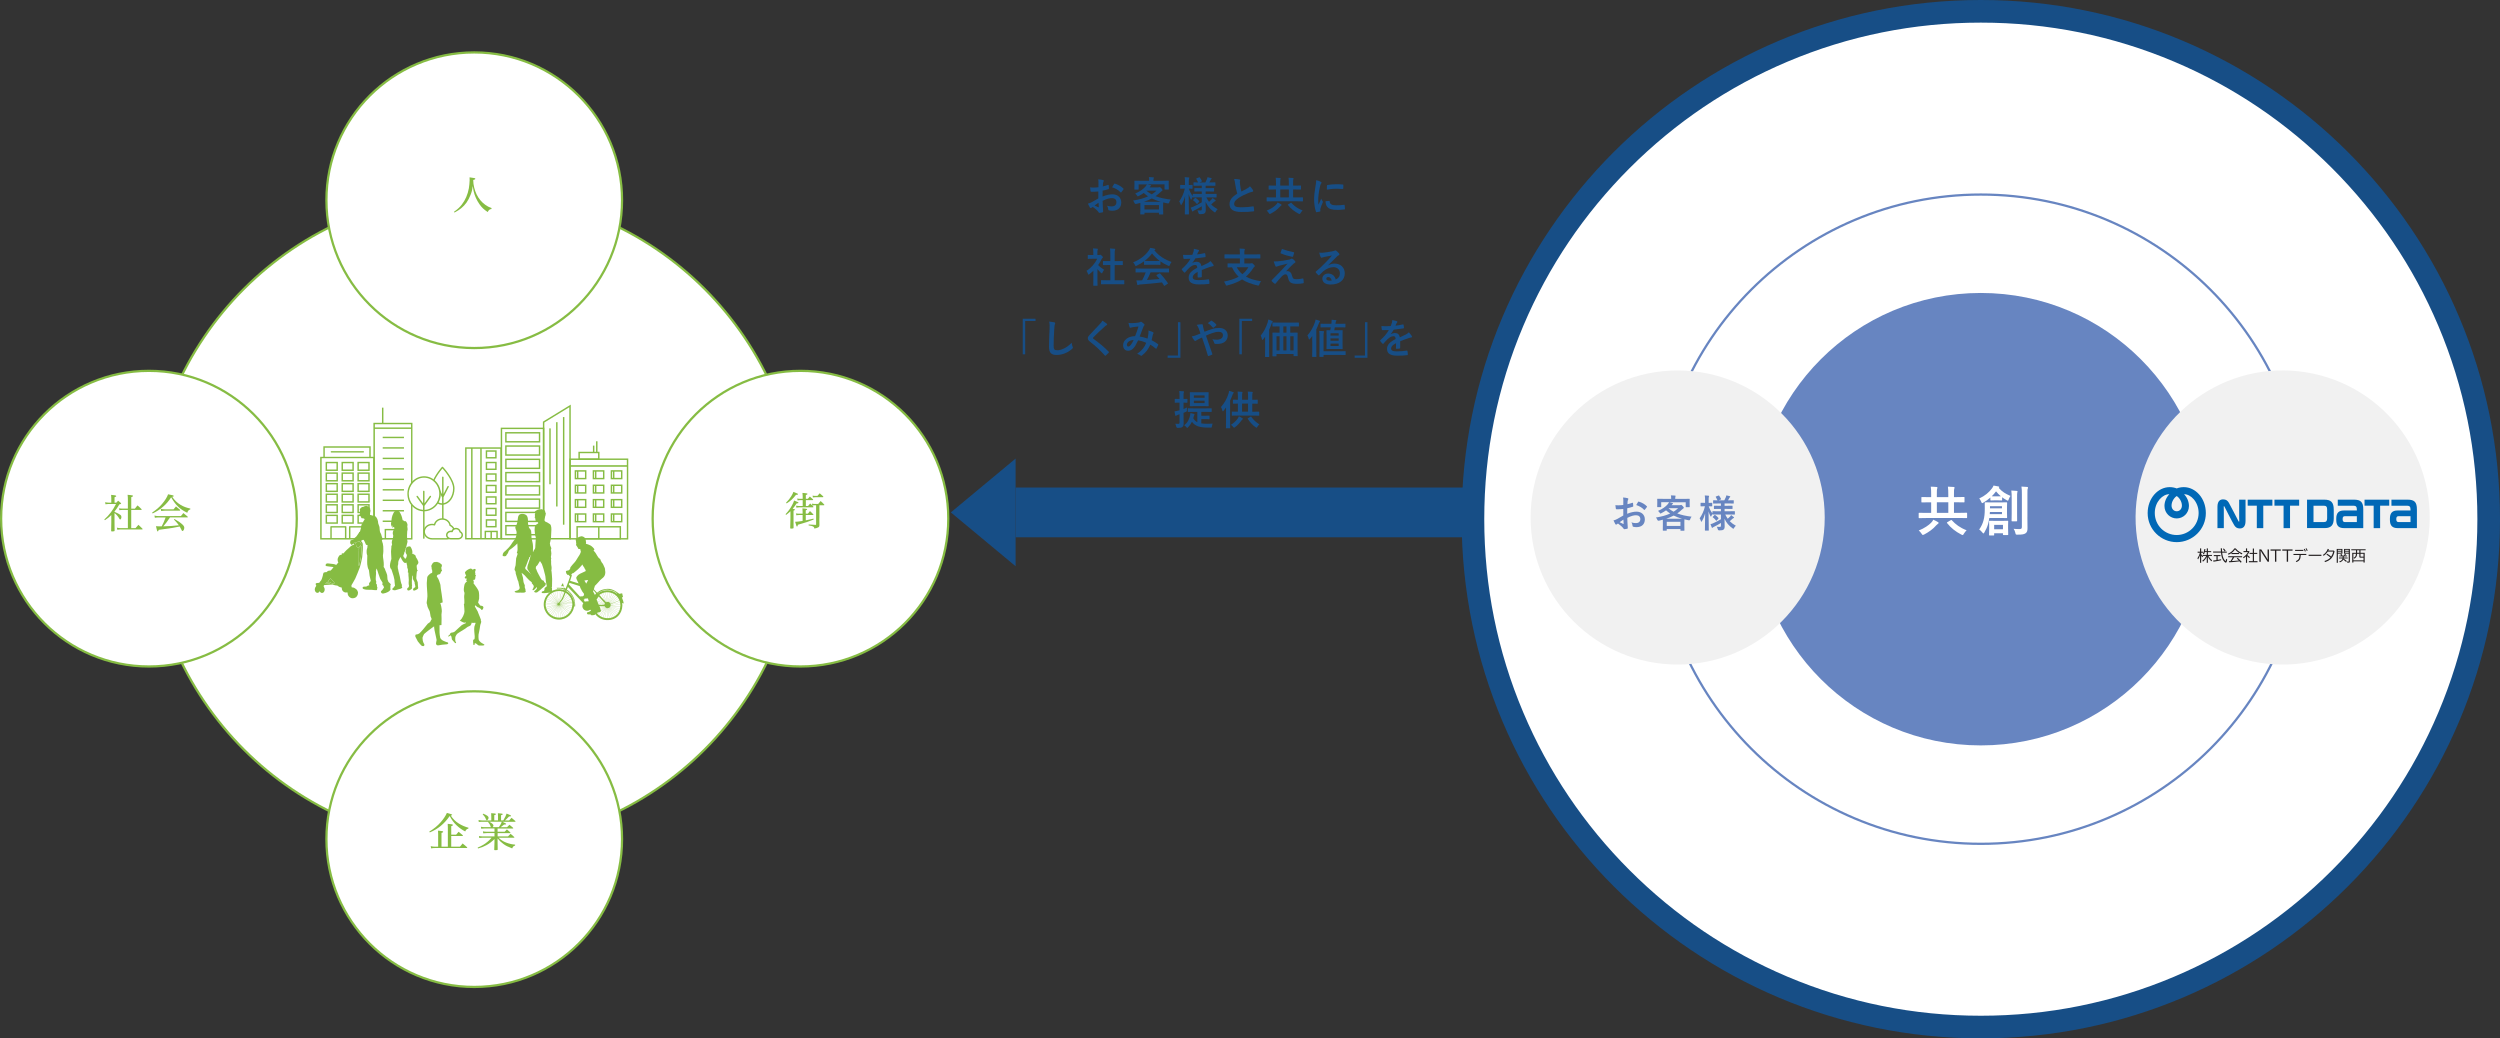 <?xml version="1.0" encoding="UTF-8"?>
<svg id="_レイヤー_2" data-name="レイヤー 2" xmlns="http://www.w3.org/2000/svg" viewBox="0 0 1105.1 459">
  <rect x="0" y="0" width="1105.1" height="459" fill="#333333" stroke="none"/>
  <defs>
    <style>
      .cls-1, .cls-2 {
        fill: #0068b6;
      }

      .cls-3 {
        stroke: #86bc43;
        stroke-linecap: round;
        stroke-linejoin: round;
      }

      .cls-3, .cls-4 {
        fill: #fff;
      }

      .cls-5 {
        fill: #86bc43;
      }

      .cls-6, .cls-7 {
        fill: none;
      }

      .cls-2 {
        fill-rule: evenodd;
      }

      .cls-8 {
        fill: #231f20;
      }

      .cls-9 {
        fill: #f1f1f1;
      }

      .cls-7 {
        stroke: #6785c1;
        stroke-miterlimit: 10;
      }

      .cls-10 {
        fill: #6785c1;
      }

      .cls-11 {
        fill: #174e86;
      }
    </style>
  </defs>
  <g id="uuid-e1032529-5eb8-42d3-b6a5-14dce66a83e2">
    <g>
      <g>
        <rect class="cls-11" x="448.94" y="215.51" width="238.83" height="21.99"/>
        <polygon class="cls-11" points="420.31 226.5 448.94 250.3 448.94 202.7 420.31 226.5"/>
      </g>
      <g>
        <path class="cls-4" d="M875.6,454c-59.97,0-116.34-23.35-158.75-65.75s-65.75-98.78-65.75-158.75,23.35-116.34,65.75-158.75c42.4-42.4,98.78-65.75,158.75-65.75s116.34,23.35,158.75,65.75c42.4,42.4,65.75,98.78,65.75,158.75s-23.35,116.34-65.75,158.75c-42.4,42.4-98.78,65.75-158.75,65.75Z"/>
        <path class="cls-11" d="M875.6,10c29.64,0,58.38,5.8,85.44,17.25,26.14,11.05,49.61,26.88,69.77,47.04,20.16,20.16,35.99,43.64,47.04,69.77,11.44,27.05,17.25,55.8,17.25,85.44s-5.8,58.38-17.25,85.44c-11.06,26.14-26.88,49.61-47.04,69.77-20.16,20.16-43.64,35.99-69.77,47.04-27.05,11.44-55.8,17.25-85.44,17.25s-58.38-5.8-85.44-17.25c-26.14-11.05-49.61-26.88-69.77-47.04-20.16-20.16-35.99-43.64-47.04-69.77-11.44-27.05-17.25-55.8-17.25-85.44s5.8-58.38,17.25-85.44c11.06-26.14,26.88-49.61,47.04-69.77,20.16-20.16,43.64-35.99,69.77-47.04,27.05-11.44,55.8-17.25,85.44-17.25M875.6,0c-126.75,0-229.5,102.75-229.5,229.5s102.75,229.5,229.5,229.5,229.5-102.75,229.5-229.5S1002.35,0,875.6,0h0Z"/>
      </g>
      <circle class="cls-3" cx="209.63" cy="229.52" r="144"/>
      <g>
        <circle class="cls-3" cx="209.63" cy="88.51" r="65.34"/>
        <path class="cls-5" d="M200.69,93.61c1.6-1.13,2.5-1.96,3.44-3.17,1.57-2,2.63-4.45,3.13-7.24.16-.95.34-2.77.34-3.51,0-.88,0-.99-.04-1.3,2.3.31,2.54.36,2.54.61,0,.27-.22.4-.9.56v.32c0,1.8.59,4.23,1.49,6.07.92,1.87,2.14,3.35,3.76,4.54.95.7,1.6,1.04,2.84,1.49l-.07.43c-.5.04-.74.14-1.06.45-.23.23-.36.43-.56.88-1.71-1.12-2.61-1.98-3.64-3.44-1.26-1.82-2.12-3.71-2.61-5.8-.16-.67-.25-1.21-.38-2.16l-.05.02c-.14,1.51-.34,2.32-.92,3.8-1.03,2.61-2.29,4.41-4.16,5.91-.81.67-1.55,1.13-2.95,1.89l-.22-.36h.02Z"/>
      </g>
      <g>
        <circle class="cls-3" cx="209.63" cy="370.93" r="65.34"/>
        <g>
          <path class="cls-5" d="M207.01,366.29c-.7.18-1.01.45-1.37,1.24-1.31-.65-2.61-1.57-3.82-2.72s-2.04-2.23-3.04-4.09c-2.36,3.42-5.22,5.78-8.8,7.24l-.22-.36c2.02-1.22,3.66-2.56,5.06-4.16,1.22-1.39,2.14-2.77,2.72-4.09,1.56.39,2.34.66,2.34.81s-.16.25-.61.38c1.03,1.53,2.02,2.52,3.49,3.46,1.3.83,2.79,1.48,4.34,1.89l-.09.4ZM201.64,368.95c.47-.56.61-.74,1.08-1.28.79.61,1.03.81,1.82,1.51.05.09.09.18.09.23,0,.07-.07.13-.16.13h-5.01v4.72h3.87l1.17-1.42c.86.68,1.13.9,1.96,1.66.05.09.09.18.09.23,0,.07-.07.13-.16.13h-14.15c-.49,0-1.12.05-1.66.16l-.18-.99c.7.18,1.15.23,1.8.23h1.48v-5.76c0-.56-.02-.79-.07-1.33.45.04.81.07,1.03.11.94.07,1.26.18,1.26.4,0,.2-.16.32-.74.52v6.07h2.81v-8.52c0-.63-.02-.95-.07-1.58,1.98.2,2,.2,2.18.31.07.04.13.13.13.2,0,.2-.18.34-.74.52v3.76h2.18,0Z"/>
          <path class="cls-5" d="M219.97,367.67h3.11c.41-.45.56-.59.99-1.04.65.54.85.7,1.48,1.28.05.09.09.18.09.23,0,.09-.07.13-.18.13h-5.49v1.46h4.59c.49-.52.65-.67,1.13-1.15.7.58.92.76,1.58,1.37.07.09.11.18.11.23,0,.09-.07.14-.22.14h-6.77c.74.68,1.19,1.03,1.89,1.44.95.56,2.25,1.04,3.56,1.33.56.13.95.18,1.87.27l-.02.41c-.74.25-.94.45-1.28,1.26-1.98-.76-2.81-1.17-3.89-1.96-1.04-.77-1.75-1.44-2.57-2.47v1.6c0,1.03.02,2,.05,3.26,0,.31-.16.36-.95.36-.5,0-.58-.04-.58-.25.05-.79.11-2.77.11-3.4v-1.28c-1.39,1.33-2.25,2-3.58,2.72-1.22.67-2.14,1.03-3.71,1.46l-.14-.4c1.94-.83,3.01-1.46,4.29-2.52.7-.58,1.26-1.13,1.85-1.84h-3.98c-.4,0-.94.05-1.46.13l-.11-.9c.65.14,1.03.18,1.57.18h5.28v-1.46h-3.35c-.5,0-1.08.04-1.64.11l-.11-.88c.65.13,1.12.18,1.75.18h3.35v-1.44h-4.57c-.52,0-.74.02-1.31.09l-.13-.86c.61.13.99.18,1.44.18h2.97c-.04-.07-.07-.18-.13-.38-.23-.68-.45-1.06-1.08-1.84l.18-.16h-2.93c-.67,0-.99.02-1.39.09l-.11-.88c.58.13,1.06.2,1.49.2h4.16v-1.57c0-.7-.02-1.01-.07-1.64,1.71.14,1.78.14,1.96.23.09.04.14.13.14.2,0,.2-.14.29-.72.45v2.32h1.66v-1.57c0-.59-.02-.94-.05-1.62,1.98.16,2.11.2,2.11.45,0,.2-.14.29-.72.45v2.29h.99c.79-1.35,1.26-2.3,1.46-3.02.86.32,1.73.72,1.89.85.04.02.07.09.07.14,0,.22-.16.27-.88.29-1.06,1.12-1.19,1.22-1.8,1.75h1.85l1.06-1.17c.74.58.95.77,1.66,1.42.05.09.09.18.09.22,0,.09-.07.13-.18.13h-5.64c.13.06.36.17.68.32.83.38.99.49.99.63,0,.2-.14.27-.56.27h-.34c-.21.15-.65.5-1.33,1.03-1.02.8-.09.07-.18.13h2.83c.45-.47.59-.61,1.06-1.06.72.56.92.72,1.58,1.31.05.09.09.16.09.22,0,.09-.07.13-.2.13h-6.73v1.44l.02-.02ZM213.61,359.68c1.76.74,2.36,1.19,2.36,1.8,0,.5-.41,1.1-.74,1.1-.2,0-.32-.14-.49-.59-.23-.67-.58-1.19-1.39-2.07l.25-.23h.01ZM216.26,363.26c.06.03.17.08.32.16.95.5,1.55,1.06,1.55,1.49,0,.23-.13.5-.36.72h2.75c.59-.79,1.08-1.69,1.26-2.38h-5.53,0Z"/>
        </g>
      </g>
      <g>
        <circle class="cls-3" cx="353.84" cy="229.27" r="65.34"/>
        <path class="cls-5" d="M349.4,226.01c-.88.81-1.12,1.01-1.89,1.58l-.27-.29c1.33-1.46,2.11-2.52,2.84-3.89.49-.9.72-1.42.94-2.16,1.87.74,1.93.76,1.93.97s-.23.29-.83.32c-.63.97-.97,1.46-1.73,2.36.81.13.97.2.97.4s-.14.29-.59.43v3.31c0,.56,0,1.98.02,4.25-.04.31-.22.38-.99.38-.41,0-.5-.05-.5-.31.05-1.46.11-3.28.11-4.25v-3.11h0ZM347.47,222.21c1.08-1.08,1.67-1.82,2.32-2.9.52-.85.72-1.24.92-1.89.45.18.76.31.97.4.86.32,1.06.43,1.06.65,0,.2-.29.29-.9.29-1.3,1.69-2.34,2.65-4.12,3.78l-.25-.32h0ZM357.12,227.07c.4-.5.52-.67.92-1.17.67.59.85.77,1.44,1.4.05.09.09.14.09.2,0,.09-.09.16-.2.16h-3.19v2.36c1.12-.22,1.75-.36,3.4-.76l.09.4c-2.05.85-3.55,1.33-6.95,2.29-.14.63-.23.79-.41.79-.2,0-.23-.07-.83-2.09.92-.04,1.73-.13,3.31-.38v-2.61h-1.53c-.47,0-.74.04-1.24.13l-.16-.86c.5.11.88.14,1.42.14h1.51v-.94c0-.54-.02-.81-.09-1.42.41.04.74.07.95.09.86.07,1.13.14,1.13.36,0,.16-.09.23-.61.43v1.48h.95ZM362.18,229.14c0,.12.01,1.12.04,2.99-.02.56-.13.76-.5.97-.41.25-.9.4-1.75.54-.05-.52-.22-.74-.65-.95-.31-.16-.68-.25-1.89-.45l.04-.4c1.82.14,2.03.16,3.03.18.22,0,.25-.04.25-.25v-8.41h-.76c-.34,0-.61.02-.97.07.18.16.23.23.45.43.07.11.11.18.11.23,0,.11-.09.18-.25.18h-6.16c-.34,0-.61.04-1.13.13l-.16-.86c.49.09.92.14,1.3.14h1.64v-2.59h-1.28c-.29,0-.52.02-.99.11l-.14-.85c.43.11.72.14,1.08.14h1.33v-1.21c0-.54-.04-.81-.11-1.4.45.04.81.07,1.03.09.97.09,1.19.16,1.19.38,0,.2-.18.31-.72.49v1.66h.9c.36-.45.47-.58.85-1.01.61.5.81.67,1.39,1.21.07.09.11.2.11.25,0,.09-.11.14-.27.14h-2.97v2.59h.97c.4-.49.5-.63.92-1.12.47.41.58.5.92.85l-.11-.79c.4.11.67.14,1.15.14h1.6l1.08-1.28c.7.63.92.83,1.55,1.51.05.09.09.16.09.22,0,.09-.07.14-.2.14h-1.98v5.78h-.03ZM359.19,219.09c.5.09.83.11,1.37.11h.79c.41-.5.56-.65.99-1.15.67.56.86.74,1.51,1.33.07.11.11.2.11.27,0,.09-.11.14-.23.14h-3.28c-.4,0-.65.02-1.12.11l-.14-.81h0Z"/>
      </g>
      <g>
        <circle class="cls-3" cx="65.84" cy="229.27" r="65.34"/>
        <g>
          <path class="cls-5" d="M49.21,227.66c-.95.94-1.57,1.44-2.83,2.29l-.27-.31c2.25-2.05,3.8-4.12,5.17-6.86h-3.35c-.36,0-.94.05-1.31.13l-.14-.92c.49.13,1.01.2,1.46.2h1.26v-1.93c0-.63-.02-.94-.09-1.51,1.51.16,1.8.2,2.03.29.14.07.23.16.23.27,0,.18-.18.31-.74.49v2.39h.79c.34-.38.45-.49.79-.85.52.41.68.54,1.17.97.13.13.16.2.16.27,0,.16-.2.25-.79.38-.67,1.19-1.44,2.3-2.12,3.13v.2s.16.07.34.13c.83.31,1.85.86,2.34,1.26.23.22.36.49.36.85,0,.58-.27,1.1-.56,1.1-.13,0-.2-.07-.31-.27-.58-1.04-1.42-2.05-2.18-2.57v3.93c0,1.3.02,2.68.04,3.84-.02.27-.25.36-1.01.36-.4,0-.49-.04-.52-.23.05-2.25.07-3.19.07-3.73v-3.3ZM59.64,224.83l1.13-1.42c.79.67,1.03.88,1.76,1.62.05.09.09.18.09.25s-.07.14-.16.14h-4.45v8.03h1.91c.52-.63.7-.83,1.26-1.46.77.68,1.01.9,1.76,1.67.05.09.09.2.09.25,0,.07-.07.13-.16.13h-9.72c-.38,0-.94.05-1.31.13l-.14-.92c.47.13,1.03.2,1.46.2h3.37v-8.03h-2.38c-.65,0-.92.02-1.37.13l-.14-.88c.59.13.86.16,1.51.16h2.38v-3.85c0-.94-.02-1.39-.13-2.25.52.05.95.09,1.22.11.88.09,1.17.18,1.17.4,0,.18-.25.36-.77.54v5.06h1.62Z"/>
          <path class="cls-5" d="M84.12,225.16c-.74.25-1.1.67-1.35,1.51-1.94-.99-2.86-1.6-4.03-2.72-1.19-1.15-1.96-2.18-3.08-4.12-1.93,3.08-4.79,5.56-8.19,7.13l-.23-.36c2.12-1.49,3.13-2.36,4.38-3.82,1.33-1.55,2.23-2.99,2.68-4.29,2.14.41,2.5.52,2.5.74,0,.2-.16.29-.68.38,1.1,1.58,2.16,2.61,3.69,3.55,1.33.79,2.5,1.24,4.32,1.64v.36h0ZM75.14,228.73c-.92,1.42-2.18,3.11-2.95,3.93,1.93-.02,5.02-.22,6.88-.47-.43-.63-1.19-1.51-2.18-2.52l.25-.25c1.82,1.04,2.72,1.69,3.62,2.54.49.49.7.88.7,1.35,0,.7-.41,1.42-.81,1.42-.18,0-.22-.05-.41-.49-.36-.76-.49-.97-.81-1.51-1.42.32-1.93.41-3.19.63-1.11.19-3.14.48-6.1.86-.13.5-.23.67-.43.67-.23,0-.23-.02-.77-2.29.59.05.85.07,1.64.07h.9c.76-1.46,1.06-2.14,1.73-3.94h-3.1c-.54,0-1.1.05-1.66.14l-.18-.97c.72.16,1.19.23,1.8.23h9.9c.47-.59.61-.77,1.08-1.33.83.65,1.06.85,1.84,1.51.09.11.14.18.14.25,0,.11-.07.16-.2.16h-7.69ZM76.71,225.15c.47-.58.61-.74,1.08-1.28.77.61,1.01.81,1.75,1.44.07.11.13.22.13.29,0,.09-.07.14-.22.14h-6.57c-.5,0-1.1.05-1.64.14l-.18-.97c.7.16,1.19.23,1.85.23h3.8Z"/>
        </g>
      </g>
      <g>
        <g>
          <g>
            <path class="cls-5" d="M239.98,186.41v52.05h12.32v-59.6l-12.32,7.54h0ZM251.66,237.82h-11.04v-51.05l11.04-6.76v57.81Z"/>
            <rect class="cls-5" x="242.8" y="189.36" width=".64" height="24.7"/>
            <rect class="cls-5" x="245.82" y="186.62" width=".64" height="37.27"/>
            <rect class="cls-5" x="248.84" y="184.36" width=".64" height="47.58"/>
          </g>
          <g>
            <path class="cls-5" d="M221.34,189.04v49.46h19.28v-49.46h-19.28ZM239.97,237.86h-17.99v-48.18h17.99v48.18Z"/>
            <path class="cls-5" d="M238.82,190.99h-15.52v4.62h15.52v-4.62ZM238.18,194.97h-14.24v-3.34h14.24v3.34Z"/>
            <path class="cls-5" d="M238.82,196.85h-15.52v4.62h15.52v-4.62ZM238.18,200.83h-14.24v-3.34h14.24v3.34Z"/>
            <path class="cls-5" d="M238.82,202.72h-15.52v4.62h15.52v-4.62ZM238.18,206.7h-14.24v-3.34h14.24v3.34Z"/>
            <path class="cls-5" d="M238.82,208.59h-15.52v4.62h15.52v-4.62ZM238.18,212.57h-14.24v-3.34h14.24v3.34Z"/>
            <path class="cls-5" d="M238.82,214.46h-15.52v4.62h15.52v-4.62ZM238.18,218.44h-14.24v-3.34h14.24v3.34Z"/>
            <path class="cls-5" d="M238.82,220.32h-15.52v4.62h15.52v-4.62ZM238.18,224.3h-14.24v-3.34h14.24v3.34Z"/>
            <path class="cls-5" d="M238.82,226.19h-15.52v4.62h15.52v-4.62ZM238.18,230.17h-14.24v-3.34h14.24v3.34Z"/>
            <path class="cls-5" d="M238.82,232.06h-15.52v4.62h15.52v-4.62ZM238.18,236.04h-14.24v-3.34h14.24v3.34Z"/>
          </g>
          <g>
            <path class="cls-5" d="M221.82,197.73h-16.22v40.73h16.22v-40.73ZM206.24,237.82v-39.45h2.01v39.45h-2.01ZM208.89,237.82v-39.45h3.4v39.45h-3.4ZM219.4,237.82h-1.95v-2.58h1.95v2.58ZM216.81,237.82h-1.95v-2.58h1.95v2.58ZM221.18,237.82h-1.14v-3.22h-5.83v3.22h-1.28v-39.45h8.25v39.45Z"/>
            <path class="cls-5" d="M219.53,199.05h-4.82v3.63h4.82v-3.63ZM218.89,202.04h-3.54v-2.35h3.54v2.35Z"/>
            <path class="cls-5" d="M219.53,204.13h-4.82v3.63h4.82v-3.63ZM218.89,207.12h-3.54v-2.35h3.54v2.35Z"/>
            <path class="cls-5" d="M219.53,209.21h-4.82v3.63h4.82v-3.63ZM218.89,212.2h-3.54v-2.35h3.54v2.35Z"/>
            <path class="cls-5" d="M219.53,214.28h-4.82v3.63h4.82v-3.63ZM218.89,217.27h-3.54v-2.35h3.54v2.35Z"/>
            <path class="cls-5" d="M219.53,219.36h-4.82v3.63h4.82v-3.63ZM218.89,222.35h-3.54v-2.35h3.54v2.35Z"/>
            <path class="cls-5" d="M219.53,224.44h-4.82v3.63h4.82v-3.63ZM218.89,227.43h-3.54v-2.35h3.54v2.35Z"/>
            <path class="cls-5" d="M219.53,229.51h-4.82v3.63h4.82v-3.63ZM218.89,232.5h-3.54v-2.35h3.54v2.35Z"/>
          </g>
          <g>
            <path class="cls-5" d="M251.66,202.67v35.83h26.06v-35.83h-26.06ZM277.08,237.86h-24.78v-31.53h24.78v31.53ZM252.3,205.63v-2.32h24.78v2.32h-24.78Z"/>
            <path class="cls-5" d="M254.79,232.54v5.92h19.74v-5.92h-19.74ZM255.43,233.18h8.94v4.85h-8.94v-4.85ZM273.89,238.03h-8.88v-4.85h8.88v4.85Z"/>
            <g>
              <path class="cls-5" d="M254.03,211.87h5.19v-4.03h-5.19v4.03ZM255.68,208.48h2.9v2.75h-2.9v-2.75ZM254.67,208.48h.37v2.75h-.37v-2.75Z"/>
              <path class="cls-5" d="M261.99,211.87h5.19v-4.03h-5.19v4.03ZM263.64,208.48h2.9v2.75h-2.9v-2.75ZM262.63,208.48h.37v2.75h-.37v-2.75Z"/>
              <path class="cls-5" d="M269.95,207.84v4.03h5.19v-4.03h-5.19ZM270.96,211.23h-.37v-2.75h.37v2.75ZM274.5,211.23h-2.9v-2.75h2.9v2.75Z"/>
              <path class="cls-5" d="M254.03,218.22h5.19v-4.03h-5.19v4.03ZM255.68,214.83h2.9v2.75h-2.9v-2.75ZM254.67,214.83h.37v2.75h-.37v-2.75Z"/>
              <path class="cls-5" d="M261.99,218.22h5.19v-4.03h-5.19v4.03ZM263.64,214.83h2.9v2.75h-2.9v-2.75ZM262.63,214.83h.37v2.75h-.37v-2.75Z"/>
              <path class="cls-5" d="M269.95,218.22h5.19v-4.03h-5.19v4.03ZM271.6,214.83h2.9v2.75h-2.9v-2.75ZM270.59,214.83h.37v2.75h-.37v-2.75Z"/>
              <path class="cls-5" d="M254.03,224.57h5.19v-4.03h-5.19v4.03ZM255.68,221.18h2.9v2.75h-2.9v-2.75ZM254.67,221.18h.37v2.75h-.37v-2.75Z"/>
              <path class="cls-5" d="M261.99,224.57h5.19v-4.03h-5.19v4.03ZM263.64,221.18h2.9v2.75h-2.9v-2.75ZM262.63,221.18h.37v2.75h-.37v-2.75Z"/>
              <path class="cls-5" d="M269.95,224.57h5.19v-4.03h-5.19v4.03ZM271.6,221.18h2.9v2.75h-2.9v-2.75ZM270.59,221.18h.37v2.75h-.37v-2.75Z"/>
              <path class="cls-5" d="M254.03,230.92h5.19v-4.03h-5.19v4.03ZM255.68,227.53h2.9v2.75h-2.9v-2.75ZM254.67,227.53h.37v2.75h-.37v-2.75Z"/>
              <path class="cls-5" d="M261.99,230.92h5.19v-4.03h-5.19v4.03ZM263.64,227.53h2.9v2.75h-2.9v-2.75ZM262.63,227.53h.37v2.75h-.37v-2.75Z"/>
              <path class="cls-5" d="M269.95,230.92h5.19v-4.03h-5.19v4.03ZM271.6,227.53h2.9v2.75h-2.9v-2.75ZM270.59,227.53h.37v2.75h-.37v-2.75Z"/>
            </g>
            <path class="cls-5" d="M264.12,199.7v-4.64h-.64v4.64h-.74v-2.72h-.64v2.72h-6.42v3.6h9.33v-3.6h-.89,0ZM264.37,202.66h-8.05v-2.32h8.05v2.32Z"/>
          </g>
        </g>
        <g>
          <g>
            <path class="cls-5" d="M169.49,186.89v-6.69h-.64v6.69h-3.79v51.61h17.26v-51.61h-12.83ZM170.66,237.83v-3.4h6.07v3.4h-6.07ZM181.69,237.85h-4.31v-4.06h-7.35v4.06h-4.31v-48.26h15.98v48.26h0ZM165.71,188.95v-1.42h15.98v1.42h-15.98Z"/>
            <rect class="cls-5" x="169.17" y="193.05" width="9.4" height=".64"/>
            <rect class="cls-5" x="169.17" y="197.68" width="9.4" height=".64"/>
            <rect class="cls-5" x="169.17" y="202.31" width="9.4" height=".64"/>
            <rect class="cls-5" x="169.17" y="206.94" width="9.4" height=".64"/>
            <rect class="cls-5" x="169.17" y="211.57" width="9.4" height=".64"/>
            <rect class="cls-5" x="169.17" y="216.2" width="9.4" height=".64"/>
            <rect class="cls-5" x="169.17" y="220.83" width="9.4" height=".64"/>
            <rect class="cls-5" x="169.17" y="225.46" width="9.4" height=".64"/>
            <rect class="cls-5" x="169.17" y="230.09" width="9.4" height=".64"/>
          </g>
          <g>
            <path class="cls-5" d="M163.88,201.91v-4.64h-20.95v4.64h-1.4v36.58h24.08v-36.58h-1.73ZM143.57,197.91h19.67v4h-19.67v-4ZM146.64,237.85v-4.65h5.83v4.65h-5.83ZM154.9,237.85v-4.65h5.83v4.65h-5.83ZM164.97,237.85h-3.6v-4.97c0-.18-.14-.32-.32-.32h-6.47c-.18,0-.32.14-.32.32v4.97h-1.14v-4.97c0-.18-.14-.32-.32-.32h-6.47c-.18,0-.32.14-.32.32v4.97h-3.82v-35.3h22.79v35.3h0Z"/>
            <path class="cls-5" d="M160.59,199.41h-14.1c-.18,0-.32.14-.32.32s.14.32.32.32h14.1c.18,0,.32-.14.32-.32s-.14-.32-.32-.32Z"/>
            <path class="cls-5" d="M143.93,208.18h5.44v-4.04h-5.44v4.04ZM144.57,204.78h4.16v2.76h-4.16v-2.76Z"/>
            <path class="cls-5" d="M150.96,208.18h5.44v-4.04h-5.44v4.04ZM151.6,204.78h4.16v2.76h-4.16v-2.76Z"/>
            <path class="cls-5" d="M157.99,208.18h5.44v-4.04h-5.44v4.04ZM158.63,204.78h4.16v2.76h-4.16v-2.76Z"/>
            <path class="cls-5" d="M143.93,212.85h5.44v-4.04h-5.44v4.04ZM144.57,209.45h4.16v2.75h-4.16v-2.75Z"/>
            <path class="cls-5" d="M150.96,212.85h5.44v-4.04h-5.44v4.04ZM151.6,209.45h4.16v2.75h-4.16v-2.75Z"/>
            <path class="cls-5" d="M157.99,212.85h5.44v-4.04h-5.44v4.04ZM158.63,209.45h4.16v2.75h-4.16v-2.75Z"/>
            <path class="cls-5" d="M143.93,217.52h5.44v-4.04h-5.44v4.04ZM144.57,214.12h4.16v2.75h-4.16v-2.75Z"/>
            <path class="cls-5" d="M150.96,217.52h5.44v-4.04h-5.44v4.04ZM151.6,214.12h4.16v2.75h-4.16v-2.75Z"/>
            <path class="cls-5" d="M157.99,217.52h5.44v-4.04h-5.44v4.04ZM158.63,214.12h4.16v2.75h-4.16v-2.75Z"/>
            <path class="cls-5" d="M143.93,222.19h5.44v-4.04h-5.44v4.04ZM144.57,218.79h4.16v2.76h-4.16v-2.76Z"/>
            <path class="cls-5" d="M150.96,222.19h5.44v-4.04h-5.44v4.04ZM151.6,218.79h4.16v2.76h-4.16v-2.76Z"/>
            <path class="cls-5" d="M157.99,222.19h5.44v-4.04h-5.44v4.04ZM158.63,218.79h4.16v2.76h-4.16v-2.76Z"/>
            <path class="cls-5" d="M143.93,226.86h5.44v-4.04h-5.44v4.04ZM144.57,223.46h4.16v2.76h-4.16v-2.76Z"/>
            <path class="cls-5" d="M150.96,226.86h5.44v-4.04h-5.44v4.04ZM151.6,223.46h4.16v2.76h-4.16v-2.76Z"/>
            <path class="cls-5" d="M157.99,226.86h5.44v-4.04h-5.44v4.04ZM158.63,223.46h4.16v2.76h-4.16v-2.76Z"/>
            <path class="cls-5" d="M143.93,231.53h5.44v-4.04h-5.44v4.04ZM144.57,228.13h4.16v2.76h-4.16v-2.76Z"/>
            <path class="cls-5" d="M150.96,231.53h5.44v-4.04h-5.44v4.04ZM151.6,228.13h4.16v2.76h-4.16v-2.76Z"/>
            <path class="cls-5" d="M157.99,231.53h5.44v-4.04h-5.44v4.04ZM158.63,228.13h4.16v2.76h-4.16v-2.76Z"/>
          </g>
          <path class="cls-5" d="M200.92,215.91c0-4.08-4.9-9.3-5.11-9.52-.06-.06-.14-.1-.24-.1-.09,0-.17.04-.23.11-.2.22-4.84,5.44-4.84,9.51s2.07,7.22,4.92,7.24v14.82c0,.18.14.32.32.32s.32-.14.32-.32v-14.87c2.73-.4,4.86-3.47,4.86-7.19h0ZM196.06,222.45v-2.67l2.31-4.52c.08-.16.02-.35-.14-.43-.16-.08-.35-.02-.43.14l-1.74,3.4v-7.39c0-.18-.14-.32-.32-.32s-.32.14-.32.32v7.52l-1.81-3.54c-.08-.16-.27-.22-.43-.14-.16.08-.22.27-.14.43l2.38,4.65v2.59c-2.48-.02-4.28-2.79-4.28-6.6,0-3.33,3.5-7.7,4.45-8.82.99,1.11,4.69,5.48,4.69,8.82s-1.84,6.13-4.22,6.54v.02Z"/>
          <g>
            <path class="cls-4" d="M194.52,218.28c0,4.11-3.16,7.44-7.06,7.44s-7.06-3.33-7.06-7.44,3.16-7.44,7.06-7.44,7.06,3.33,7.06,7.44Z"/>
            <path class="cls-5" d="M194.84,218.28c0-4.28-3.31-7.76-7.38-7.76s-7.38,3.48-7.38,7.76,3.08,7.51,6.95,7.74v11.85c0,.18.14.32.32.32s.32-.14.32-.32v-11.85c3.98-.12,7.18-3.55,7.18-7.75h0ZM187.66,225.39v-1.81l2.85-3.93c.1-.14.07-.34-.07-.45-.14-.1-.34-.07-.45.07l-2.34,3.22v-5.27c0-.18-.14-.32-.32-.32s-.32.14-.32.32v5.27l-2.34-3.22c-.1-.14-.3-.18-.45-.07-.14.1-.17.3-.07.45l2.85,3.93v1.8c-3.52-.24-6.31-3.33-6.31-7.1s3.02-7.12,6.74-7.12,6.74,3.19,6.74,7.12-2.91,6.99-6.54,7.11h.03Z"/>
          </g>
          <g>
            <g>
              <path class="cls-4" d="M198.52,238.01c-.36.11-.74.17-1.14.17h-6.39c-1.92,0-3.48-1.42-3.48-3.17s1.56-3.17,3.48-3.17c.38,0,.74.06,1.08.16.3-1.47,1.72-2.59,3.42-2.59s3.24,1.21,3.45,2.77c.8.37,1.42,1.01,1.72,1.79l-2.15,4.04h0Z"/>
              <path class="cls-5" d="M197.39,238.5h-6.39c-2.1,0-3.8-1.57-3.8-3.49s1.7-3.49,3.8-3.49c.29,0,.57.03.85.09.46-1.48,1.94-2.52,3.65-2.52,1.85,0,3.42,1.23,3.74,2.88.81.42,1.42,1.08,1.73,1.89.06.17-.02.35-.18.41-.16.06-.35-.02-.41-.18-.26-.69-.83-1.28-1.56-1.61-.1-.05-.17-.14-.18-.25-.2-1.42-1.54-2.5-3.14-2.5s-2.83.98-3.11,2.33c-.02.09-.07.16-.15.21-.08.05-.17.06-.26.03-.32-.1-.65-.14-.99-.14-1.74,0-3.16,1.28-3.16,2.85s1.42,2.85,3.16,2.85h6.39c.36,0,.71-.05,1.04-.16.17-.05.35.04.4.21.05.17-.04.35-.21.4-.4.12-.81.19-1.23.19h0Z"/>
            </g>
            <g>
              <path class="cls-4" d="M199.27,234.88c.19,0,.38.03.56.08.15-.76.88-1.33,1.76-1.33s1.66.62,1.77,1.42c.58.27.98.82.98,1.45,0,.9-.8,1.63-1.79,1.63h-3.28c-.99,0-1.79-.73-1.79-1.63s.8-1.63,1.79-1.63h0Z"/>
              <path class="cls-5" d="M202.55,238.46h-3.28c-1.16,0-2.11-.87-2.11-1.95s.95-1.95,2.11-1.95c.11,0,.22,0,.33.02.3-.75,1.08-1.27,1.98-1.27.99,0,1.85.65,2.06,1.53.63.35,1.02.98,1.02,1.67,0,1.07-.95,1.95-2.11,1.95ZM199.27,235.21c-.81,0-1.47.59-1.47,1.31s.66,1.31,1.47,1.31h3.28c.81,0,1.47-.59,1.47-1.31,0-.49-.3-.94-.8-1.16-.1-.05-.17-.14-.18-.25-.09-.65-.72-1.15-1.45-1.15s-1.32.45-1.44,1.07c-.02.09-.07.16-.15.21-.08.05-.17.06-.26.03-.15-.04-.31-.07-.46-.07h-.01Z"/>
            </g>
          </g>
        </g>
      </g>
      <g>
        <path class="cls-5" d="M235.97,258.99s-.05.62-.23.97-.42.6-.35.79c.07.19.46.31,1-.32s1.25-1.21,1.61-1.45c.36-.24.74-.87.57-1.09s-.48-.33-.54-.33-.69-.33-.72-.42c-.03-.09-.14-.65-.37-.66s-.3.01-.43-.26c-.14-.27-.22-.27-.37-.38s-.53-1.08-1.34-1.93c-.82-.85-1.23-1.29-1.53-1.53-.3-.23-.73-.51-.73-.64s-.17-.13-.25-.13-.05-.22-.15-.22.27-.11.11-.23c-.16-.13-.07-.43.02-.53.1-.1.23-.15.13-.26-.11-.12.15-.13.14-.24,0-.12,1.03-2.74,1.1-2.92s.18-.13.2-.31.17-.72.17-.72l.28.05.34-.94s.13.5.13.66.4,1.06.44,1.22c.04.16.16.28.33.21l.17-.07s.15.15.24.04c.09-.11.12-.26.12-.26,0,0,.14.02.2-.06s.05-.31.05-.31c0,0,.19,0,.12-.19-.06-.19-.21-.85-.32-1.03-.12-.18-.39-.69-.39-.76s-.21-.83-.13-1.5.05-2.27-.12-3.1c-.16-.83-.53-2.31-.52-2.35.02-.04-.06-2.81-.23-3.12-.18-.31.1.1.1.27s.13-.19-.27-.69c-.4-.5,0-.16.03-.08s-.08-.3-.35-.45c-.26-.15-.59-.82-.63-1.01-.04-.19.22.32.23.42,0,.1.07.18.07.18,0,0-.07-.33-.09-.47-.02-.14-.12-.17-.16-.29-.04-.12-.34-1.34-.27-1.75.07-.41.1-2.6-.88-3.2-.98-.6-1.86-.52-2.49-.32s-1,.81-1.09,1.87-.31,2.38-.66,2.95c-.34.57-.52.67-.45,1.26.07.58.15.76.15.76,0,0-.08-.61-.06-.73s.04.56.16.85l.12.29s-.08-.38-.09-.56c0-.17.09.61.16.84.08.22.11.25.11.25,0,0-.02-.19,0-.22,0-.04.02.31,0,.67-.03.35-.1.46-.05.48.05.02.08.14.08.14,0,0-.44,1.82-.62,2.08-.18.27-.79.86-1.16,1.47-.37.6-1.21,1.88-1.56,2.19-.34.3-1.12,1.18-1.43,1.44-.31.27-1.12.88-1.27,1.37-.14.49-.24.86-.13.97s.24.2.31.19c.07,0,.22.09.31.04s.27.07.41,0,.38-.05.5-.19c.13-.13-.04-.17.19-.43s.49-.48.68-1.02c.19-.55.26-.98,1.2-1.56.93-.58,2.46-2,2.63-2.2s.22-.28.22-.28c0,0,.23,2.7.04,3.37-.2.68-.34.87-.19.98.16.11.34.15.34.15,0,0-.65,1.85-.7,2.07-.05.21-.19,3.12-.32,3.47s-.21.28-.21.57-.14.47-.16.78c-.02.32.04.52.2.65.16.13.18.45.26.65s-.04.4.04.63c.08.23.8,2.59.84,2.83s.25.49.29.62c.04.14.34,1.77.42,2.02s.24.74.16.93-.04.29-.02.29-.38.7-1.15.85c-.77.15-1.37.45-.77.75.6.3,1.44.14,2.23.15.79.02,1.51.07,1.9-.06s.6-.25.51-.62c-.08-.37-.11-.34-.11-.34,0,0,.04-.64-.11-.74-.14-.1-.02-.1-.08-.26-.07-.17-.08-.26-.15-.41-.07-.15.08-.29.1-.53s-.31-.89-.49-1.32c-.18-.43-.31-2.08-.38-2.38-.07-.31-.6-2.09-.6-2.09,0,0,.95.69,1.39,1.13.44.45,1.64,1.92,2.03,2.2.4.28,1.2.89,1.14,1.03-.05.14-.06.4.16.49s.07.12.27.33c.19.22.42.63.42.63v-.03Z"/>
        <path class="cls-5" d="M243.74,252.21c0-.09.16-1.09.06-1.65s-.23-1.34-.19-1.72.02-1.13-.05-1.41c-.08-.28.22-.33.08-.68-.14-.35-.13-.68-.11-.73s.22-1.01.19-1.38c-.04-.37-.08-1.08-.14-1.26-.06-.17-.12-.23-.12-.23,0,0,.33-.63.24-.85-.08-.22-.18-.44-.22-.59-.05-.15-.26-.35-.29-.81-.03-.46-.14-.73-.14-.73,0,0,.43-1.42.5-2.19s.16-3.47.17-3.59.13-2.19-.61-2.69-.84-.58-1.14-.72-.82-.34-1-.47c-.18-.14-.09-.19-.2-.2s-.16-.03-.16-.03c0,0-.22-.38-.21-.42s.02,0,.04-.02c.02,0,.03-.05.02-.13s.04.02.05,0c0-.02,0-.2.04-.29.03-.09.11-.29.15-.35.05-.06.03.14.03.14,0,0,.09-.25.1-.32.02-.06.09-.54.12-.62.02-.08.04.07.04.07,0,0,.06-.12.06-.2,0-.07.23-.84.19-.98-.04-.13.17-.27.13-.25-.05,0-.19.09-.16.02.02-.08.03-.21.03-.26s-.09.03-.09.03c0,0-.2-.4-.16-.45s.07-.02.07-.02c0,0-.04-.13-.11-.17-.07-.03-.03-.18-.07-.29-.04-.12-.1-.17-.1-.17l-.05.11s-.21-.2-.33-.33-.37-.23-.37-.23v.12s-.39-.09-.63-.15c-.23-.06-.28-.1-.28-.1l.05.15s-.3-.06-.54-.07c-.24,0-.44-.02-.44-.02l.18.11s-.41-.02-.58.09c-.17.12-.5.28-.59.25s-.08.03-.08.03l.13.05s-.27.15-.39.19c-.12.03-.23.1-.28.2-.05.1-.2.2-.2.2l.2-.06s-.17.14-.18.24c0,.11.06.16-.02.24-.07.08.06.07.06.07l.24-.21-.19.32s.09,0,.13-.04c.04-.05-.06.35-.12.42-.06.07-.11.42-.08.54s.09.3.09.3c0,0-.03.1-.09.05l-.06-.05s.11.13.13.12c.02,0,0,.17-.05.32-.05.15-.17.37-.03.42l.14.05s.06.31.07.37c0,.06-.04.12,0,.16l.05.05s-.06.13,0,.16c.05.03.08.21.09.35,0,.13.02.52.17.54.15.02.68.04.68.04,0,0,.28.37.31.49.04.12,0,.26,0,.26,0,0-1.21.72-1.34.98-.13.25-.31,1.41-.26,1.91s.16,2.35.38,2.83.15.69.13,1.46c-.02.77-.21,2.32-.19,2.76.02.43,0,.85-.15,1.26-.16.4-.62.72-.59.79.03.07.04.18.04.18,0,0-.53.82-.76,1.12-.24.3-.69,1.08-.7,1.3s-.7,2.66-.94,3.2-.64,1.87-.35,2.45,1.74,2.67,2.01,3.25c.27.58,1.37,2.72,1.6,2.96.23.24.43.38.43.38,0,0-.06,1.32.09,1.41s.05.72-.42,1.13c-.46.41-1.03.71-.67.99.35.28.95.29,1.31.06s1.1-.81,1.25-.97.52-.48.81-.74c.29-.26,1.34-1.06,1.49-1.34.15-.27.25-.79.04-1-.22-.21-.41-.12-.59-.49s-.07-.54-.53-.65c-.46-.11-.76-.48-1.04-1.02s-1.64-2.96-1.71-3.38-.21-.57-.34-.68c-.12-.1-.06-.91.08-1.13s.49-.35.58-.55,1.11-1.82,1.11-1.82c0,0,.68.98.86,1.33.18.36.18.76.39,1.17s.61,2.05.7,2.48c.1.42.41,1.41.44,1.77s.2,1.81.23,2.23c.04.42.22,1.36.3,1.67.08.31.22.33.06.53-.16.19-1.02.71-.97.94s-.05.69-.05.69c0,0-.14.51-.59.54s-.68.3-.61.6c.07.3.82.3,1.17.25.35-.05,1.97-.17,2.5-.24.54-.07.98-.15,1-.43s-.11-.8-.11-.84c0-.05-.06-.19,0-.49.07-.3-.1-.33-.15-.43-.04-.09.18-.21.15-.4-.04-.2.1-2.77.06-3.42-.04-.64-.18-3.11-.25-3.34s-.13-.4-.13-.4h.04Z"/>
        <path class="cls-5" d="M194.57,266.58s1.02-.19,1.08-.26-.02-.69-.09-1.28c-.07-.59-.54-4.06-.69-4.78-.15-.71-.08-1.45-.25-2.01-.17-.55-.61-1.95-.92-2.45-.3-.49-.44-.75-.53-.88l-.09-.13s.11-.5.32-.67.84-.25.96-.3c.12-.05.26-.11.3-.23.04-.12.03-.25.03-.25,0,0,.15-.16.19-.25.03-.09,0-.18,0-.18,0,0,.08,0,.13-.08s.02-.27.02-.27l.02-.06s.26.04.31-.09c.05-.13.02-.28-.1-.54-.12-.26-.16-.24-.13-.43.03-.19,0-.39-.03-.53-.04-.15-.03-.39-.03-.39,0,0,.02.1.03.12,0,.02,0-.11,0-.11l.06.1v-.13h.18s-.11-.09-.11-.09h.19l-.15-.09.16-.13s-.06-.05-.08-.04c-.02,0,0-.22-.05-.25-.03-.03.06.03.06.03,0,0-.02-.07-.08-.14-.07-.06.03-.08.03-.08,0,0,.05-.12-.19-.22s-.02-.07-.02-.07c0,0,.13,0-.12-.1-.25-.09-.14-.12-.14-.12,0,0-.19-.13-.27-.18-.08-.04-.27-.11-.27-.11l.23.02s-.18-.07-.19-.07.08-.05.08-.05c0,0-.11-.04-.17-.04s-.16-.06-.26-.09c-.1-.03.14-.06.14-.06h-.37l.14-.06h-.2s-.33-.11-.41-.11,0-.12,0-.12c0,0-.23.05-.27.05s-.44.09-.47.1c-.02,0,.08-.08.08-.08,0,0-.21,0-.24.02-.02,0,0-.06,0-.06,0,0-.08.07-.11.08s-.22,0-.25.03,0-.05,0-.04c0,.02-.05.06-.06.08-.02,0-.12-.05-.12-.05l-.06.06s-.09,0-.09,0l-.05.2-.14-.05v.08s.05,0-.08.07c-.14.06-.18.11-.18.11h.06s-.06.02-.13.16c-.07.13-.14.18-.14.18l.07-.03s-.05.06-.13.21c-.09.15-.15.22-.15.22l.09-.08s-.27.32-.26.51c0,.19-.06.43-.06.43l.11-.29-.03.41.09-.16v.51c0,.07.05-.1.05-.1,0,0-.1.3-.02.47.07.18.07,0,.07,0,0,0,.02.43,0,.48,0,.05.09-.2.09-.2,0,0-.04.31-.07.35-.03.04.13-.22.13-.22,0,0-.05.35-.04.43,0,.08.05-.17.07-.26s.08.14,0,.26-.15.31-.15.31l.19-.23s-.12.27-.12.34-.06.11-.06.11c0,0,.18-.18.21-.24.02-.05,0,.5-.16.68-.15.18-.29.18-.35.18s-.45.21-.61.37-1.1.86-1.16,1.56c-.05.69-.18,2.03-.19,2.45,0,.42.05,2.17.15,3.26.1,1.1.13,1.91.13,2.58s-.23,2.03-.27,2.29c-.04.26-.11.94-.04.99s.13.05.13.05c0,0,.04.75.27,1.42.23.68.8,1.48.96,2.08.15.6.29,1.75.35,2.06.07.31.45.86.45,1.1s-.02.28-.15.43c-.13.15-.21.27-.21.41s-.36.61-.42.61-.12-.03-.09.02c.02.05.03.1.03.1,0,0-.66.36-.87.57-.21.21-1.47,1.77-1.8,2.21s-1.59,1.83-1.82,2c-.23.17-.82.48-.97.48s-.74.07-.81.21c-.07.13-.16.58-.07.81s.94,1.83,1.07,2.08c.13.26,1.64,1.99,1.83,2.02.18.03.59.17.81.05.22-.12.42-.48.19-.91-.22-.43-.32-.36-.47-.96-.16-.6-.17-.57-.18-.89s-.15-.78-.04-1.08.49-1.26.63-1.44,1.54-1.27,1.81-1.49,1.33-1,1.73-1.3.92-.64.92-.64c0,0-.03.71.17,1.7.2.99.59,2.56.59,2.71s.34,1.41.34,1.65-.3,1.18-.28,1.53.24.66.38.72.32.23,1.47-.03,2.89-.26,3.11-.35c.23-.09.57-.31.43-.59-.14-.28-.39-.29-.7-.37-.31-.07-.85-.33-1.35-.54-.5-.2-1.29-.78-1.47-1.37-.18-.59-.29-2.03-.3-2.38,0-.35,0-2.36,0-2.7v-.47l.85-.06s.05-2.68.05-2.78c0-.09-.05-1.87-.05-1.87,0,0,.16-1.18.16-1.49s-.09-1.45-.24-2.02c-.15-.57-.2-.94-.32-1.26-.12-.32-.19-.39-.19-.39v.08Z"/>
        <path class="cls-5" d="M198.86,280.47s.02-.04.02-.1.12-.35.28-.52c.16-.17.8-.28.8-.28,0,0,0,.05.21,0,.21-.04.7-.26.82-.37.12-.1,1.48-1.38,1.82-1.69.34-.31,1.1-1.03,1.29-1.16.19-.13,1.04-.61,1.39-.69s.41-.29.41-.29c0,0,.09-.26.07-.26s-.28.03-.35.12c-.07.08-.06,0-.46,0s-1.92-.91-1.92-.91c0,0,.11-.06.37-.3s.68-.77,1.11-1.68c.43-.91.57-1.52.59-2,.03-.48-.14-2.24-.15-2.37s-.04-.54-.04-.54c0,0-.07,0-.1-.05s.17-.4.21-.56c.04-.16,0-.27.04-.52s-.06-1.99-.1-2.31c-.03-.32.03-.84.14-1.52.1-.69-.26-.78-.29-1.61-.03-.82.2-1.98.3-2.42s.62-1.13.97-1.32c.35-.2.15-.31.15-.31,0,0,0,.17-.03.13s-.07-.12-.07-.12l.03.13-.12-.15.03.15-.14-.23c-.14-.23.26-.97.26-.97,0,0-.19.02-.35.02s-.44-.03-.6-.32c-.17-.3.64-1.01.64-1.01l-.17-.25c-.17-.25-.41-.96-.4-1.12,0-.16.53-.74.87-.99s.95-.59,1.47-.74c.52-.15,1.07.49,1.07.49,0,0,.25-.09.42-.21.17-.12.47-.2.77-.06s0,.87,0,.87l-.14.39s.11.52.13.64.04.31-.03.44c-.07.14,0,.15.04.21.04.06.16.18.24.26s.1.16,0,.24c-.11.08-.21.16-.21.16,0,0,0,.32,0,.42.03.1-.07.13-.03.21.04.08-.08.08-.04.28.04.2-.11.43-.23.55s-.65.1-.65.1l.02.14s.08.42.13.53c.05.1.21.21.21.21,0,0-.23-.05-.13.12.1.17.18.21.13.19-.05-.01-.28-.22-.23-.08s.26.3.26.3l-.12-.04c-.12-.04-.31-.31-.24-.15.06.15.26.3.26.3l-.13-.05c-.13-.05-.31-.26-.31-.26,0,0,.24.35.75.95.5.6,1.58,2.21,1.79,2.86.21.64.28,2.87.19,3.29s-.46,1.67-.44,1.75c.03.08.93,1.31.93,1.31,0,0,.05-.04.28,0s.59.19.59.19h.06s.22.1.27.14c.18.21.19.37.21.46.04.12-.08.28-.08.32s-.09.26-.09.33-.17.19-.21.31c-.04.12-.26.12-.26.12h0c-.11,0-.3.05-.37-.04-.02-.02-.03-.03-.05-.05.03-.13.06-.25.06-.25,0,0-.1-.06-.29-.15-.19-.08-.86-.62-.86-.62,0,0-.12.1-.17.14-.04.05-.13-.12-.26-.24-.14-.12-.32-.17-.46-.29s-.44-.53-.44-.53c0,0-.03.06-.11.17-.08.1-.02.11-.08.13-.06.02-.13,0-.13.07s.05.23.15.42c.1.19.97,1.66,1.13,1.97s.18.66.31.85,1.12,2.84,1.12,2.84l-.09.08s.16.42.21.71c.05.28-.34,1.17-.41,1.45s-.24,1.52-.28,1.79c-.04.27-.41,1.88-.5,2.51s0,1.54.04,2.08c.03.55.78,1.15.98,1.36.21.21.91.53,1.4.84.49.32-.1.53-.48.53s-1.47.02-1.77,0-.87-.59-1.07-.75c-.19-.15-.74-.33-.74-.33l-.15.83-.44.03-.15-1.13s-.04-.4-.03-.81c0-.41.34-.5.42-.57s.1.04.17-.02c.07-.06.15-.82.13-1.31,0-.48-.14-1.6-.19-2.15s-.07-1.52.04-2.1c.12-.57.48-1.28.49-1.39.02-.12.02-.33.02-.33h-.4c-.36,0-.91.06-1.15,0-.11-.03-.16-.06-.17-.09,0,.05-.02.15-.04.31-.04.26-.33.83-.52,1s-.87.42-1.16.55c-.29.13-.73.59-1.15.85s-3.32,2.01-3.6,2.31-.71,1.11-.75,1.48c-.04.37-.05,1.47.03,1.68s.38.6.32.79-.35.12-.5,0c-.15-.13-1.13-1.19-1.27-1.4-.15-.21-.17-.92-.28-1.31-.1-.39-.38-.62-.38-.62l-.89.59-.17-.33.73-.66h.02Z"/>
        <g>
          <polygon class="cls-5" points="143.81 258.09 146.04 257.93 144.5 257.35 143.81 258.09"/>
          <path class="cls-5" d="M158.29,242.88s0,.42.04.89c.05.46-.03,2.54,0,3.17s.04,2.01.04,2.31.19.77.19.77c.13.23.17,0,.17,0,0,0,.12-.34.17-.64.05-.31.46-2.13.63-3.01.17-.88.31-3.83.35-4.35.04-.52-.03-.76-.03-.76,0,0-.08.03-.22.15-.14.13-1.35,1.46-1.35,1.46h0Z"/>
          <polygon class="cls-5" points="144.82 256.96 146.87 257.9 148.02 257.82 146.13 255.63 144.82 256.96"/>
          <path class="cls-5" d="M158.95,239.47c-.24-.21-.29-.24-.29-.24,0,0,0,.2-.15.24-.15.04-.38.08-.43.03-.05-.05-.12.17-.5.21-.38.03-.71,0-.71,0l-.2.05s.6.52.69.89c.09.36.12.69.12.69l.03.36s.22-.02.34.04.35.53.35.53l1.11-1.08s.4-.46.33-.77c-.07-.31-.46-.72-.7-.93v-.02Z"/>
          <path class="cls-5" d="M172.7,258.39c.07-.24-.49-.71-.77-.97s-.24-.15-.31-.45c-.07-.3,0-.16-.21-.48s-.15-1.78-.27-2.32c-.12-.54-.62-1.66-.8-2.06-.17-.39-.11-.57-.34-.9-.23-.34-.41-.61-.41-.61,0,0,.04-.23.06-.8.03-.57-.05-1.41-.15-2.21-.1-.8-.27-1.45-.23-2.07.04-.63.21-1.27.19-1.87,0-.59,0-1.63-.05-2.12-.06-.5-.17-1.21-.19-1.26-.02-.05-.26-.68-.23-.73s0-.08,0-.09c-.02,0-.18-.28-.19-.43,0-.15.05-.21.25-.54.19-.33.06-.26-.06-.69-.12-.43-.41-1.06-.46-1.45s-.52-.91-.57-1.33-.16-.83-.17-1.38-.06-.82-.14-.96-.3-.86-.44-1.24-.02-.44-.13-.97c-.11-.54-.15-.72-.27-.99-.12-.26-.47-.85-.65-1.04-.19-.19-.46-.29-.74-.35-.28-.06-.63-.17-.94-.23-.31-.05-.57-.19-.68-.21-.12-.02-.2,0-.25,0s.06-.09.06-.09c0,0-.04-.1-.06-.16-.03-.07.06-.57.04-.66-.02-.08.09-.39.11-.55.02-.15.06-.19.08-.33.03-.14.03-.15-.1-.35-.12-.2,0-.57,0-.57h.03s-.06-.09-.13-.12-.24-.28-.24-.28l.12-.04-.17-.11s.08-.05.05-.05-.19-.12-.19-.12l.12-.03-.34-.08s.17-.08.14-.08-.21.03-.21.03c0,0,.1-.07.08-.07s-.16-.07-.16-.07l.03-.03-.17.02v-.13s-.07.1-.1.05-.04-.1-.07-.13c-.03-.03-.05.12-.06.14s-.16-.17-.16-.17c0,0-.2-.03-.28-.04s-.17-.06-.19-.06.04.07-.06.07h-.15s.05.07,0,.07h-.23s0,.05,0,.05h-.19s-.18.12-.39.23-.45.09-.48.1c-.04,0-.18.03-.18.03,0,0-.13.11-.22.14l-.24.08s.18.06-.13.26-.36.28-.36.28c0,0,.12,0,0,.1s-.14.23-.14.23c0,0,.1.06.05.15-.04.09-.05.1-.05.1,0,0,.12,0,.1.05-.02.03-.08.08-.08.08,0,0,.12-.04.08.03-.04.07-.05.11-.05.11l.11-.04-.07.11.1-.07s0,.07-.08.3.02.49.03.62c0,.14.05.14-.04.31-.08.17-.19.48-.21.59,0,.11.31.23.38.27.07.04.04.11.03.16-.02.05,0,.08.05.16s.1.06.1.06c0,0-.02.09.02.22.04.13.19.23.19.23,0,0-.04.1.03.28.07.19.32.16.66.18.34.03.45.09.58.16.13.06.26.32.26.32,0,0-.34.53-.59.9s0,.44,0,.44c0,0-.3.34-.55.62-.26.28-.2.31-.3.59s-.27,1.64-.28,1.66-.09.26-.16.42-.08.39-.1.52c-.03.12-.17.33-.17.33,0,0-.23.08-.33.17-.1.1.06.35-.19.49s-.21.31-.21.31c0,0-.75,1.07-.85,1.17-.1.1-.32.29-.38.31s-.19.18-.42.35c-.23.17-.14.35-.14.35,0,0-.34.25-.35.26-.02,0-.23.09-.4.16-.18.06-.54.12-.81.29-.26.17-.07.54-.09.54s-.04.12-.1.3c-.06.19.02.34.13.52.11.19.35.5.41.54s.16,0,.16,0c0,0,.04,0,.1,0s.12-.04.16-.1c.05-.06.28-.33.28-.33h.15c.08,0,.21-.08.21-.08l.23.3-.12.07c-.12.06-.45.23-.83.39-.37.16-.85.53-1.15.88-.3.35-.94.79-1.33,1.19-.39.4-.59.57-.84.88s-.63.81-.67.81.08-.15.08-.27.12-.19.12-.19l-.15.08c-.15.08-.18.35-.18.26s0-.4,0-.4c0,0-.08.47-.09.36,0-.1-.1-.3-.12-.21,0,.09.03.28-.04.21-.06-.08-.28-.1-.28-.1,0,0,.25.21.1.22-.14,0-.18.21-.18.21,0,0,.19-.09.23-.1.04,0,.08.04,0,.09-.06.05,0,.14,0,.14,0,0-.36.04-.8.21-.44.17-.56.49-.89,1.1-.34.61-.23,1.47-.16,1.65.08.18.25.56.25.56l-1.03,1.15s-.05-.06-.1-.1c-.05-.04-.16-.17-.25-.25s-.39,0-.39,0l-.35-.13s-1.97-.26-2.39-.27c-.41,0-.95-.05-1.12.63-.17.68.77.58,1.2.68.43.1,2.31.3,2.31.3l-.7.93-.45.44s-.14.19-.28.22-.44,0-.62-.03c-.18,0-.19.19-.43.21-.23,0-.52.45-.57.45s-.79,0-1.17.17c-.39.16-.5,1.25-.54,1.48s-.37,1.21-.37,1.21l-.31.72-.39.47c-.39.46-.46.68-.46.68,0,0-.84.12-1.11.11-.27,0-.43.15-.52.35-.08.18.06.24.11.25,0,.02,0,.05-.02.1-.05.24.28.48.24.48s-.07.06-.2.27c-.03.05-.06.11-.08.17-.26.28-.43.71-.43,1.19,0,.85.53,1.53,1.17,1.53.43,0,.81-.3,1.01-.76.2.48.59.81,1.04.81.65,0,1.17-.69,1.17-1.53,0-.4-.12-.76-.31-1.03-.16-.31-.21-.45-.14-.59.08-.15.22-.34.22-.34l3.72-.25s.88.38,1.64.42.69.29,1.19.57c.42.23,1.06.3,1.26.4,0,.09-.02.18-.02.28,0,1.03.84,1.87,1.87,1.87.19,0,.37-.03.55-.08.02.02.08.08.15.19v.14c0,.87.49,1.63,1.21,2.02.25.18.58.26.92.26h.16c.33,0,.65-.07.93-.2.19-.07.36-.16.49-.26.16-.12.29-.27.4-.45.29-.38.47-.86.47-1.38v-.02c0-.15,0-.28,0-.37,0-.06-.04-.13-.08-.21-.17-.64-.62-1.17-1.21-1.45-.02-.02-.04-.04-.06-.06-.44-.39-1.39-.41-1.39-.41l-.19-.67s.03-.14.14-.43c.12-.29,1.18-1.88,1.59-2.79.41-.91,1.57-3.68,2.01-4.95.45-1.28,1.03-4.36,1.07-4.54.05-.18.23-2.5.25-2.98.03-.49.07-2.24-.03-2.89s-.7-1.15-.7-1.15l-.03-.17s.77-.47.79-.48c.02,0,.31-.04.35.02.04.07.45.81.55,1.05.11.24.32.82.43,1.04.12.23.74.23.74.25s-.03.23-.04.39c0,.17,0,.63-.05.74-.03.12-.33.96-.32,1.43,0,.46,0,1.07.08,1.42.08.35.19.34.21.64s0,1.65-.05,2.06c-.04.41.03,1.33.03,1.81s.34,1.92.52,2.18c.17.26.22.23.25.65.02.42.2,1.8.29,2.27s.5,2.19.5,2.19c0,0-.11.23-.15.29s-.35.36-.57.79c-.23.43.14.88.14.88,0,0-.05,0-.54.16-.48.15-.25.07-.42.2s-.47.26-.51.26-.6-.06-1.02.02-.64.31-.52.7.89.52,1.5.63c.61.11,1.9,0,2.48.05.57.05,1.56.23,2.08.17s.3-.54.3-.54c0,0,.09-.17.15-.38s0-.26-.12-.51c-.14-.25-.06-.8-.09-.92-.03-.12-.1-.38-.25-.46-.16-.08-.15-.22-.06-.68.09-.45-.05-.36-.17-.88-.12-.52.05-2.26.1-2.95.05-.68-.1-.96-.08-1.1s.11-.2.13-.49c.02-.29.08-.7.08-.7,0,0,.25.47.33.57s.55,1.68.55,1.68c0,0,.68,1.99.83,2.37.16.38.94,1.37.99,1.61.05.23.18.15-.02.47s.12.76.48,1,.1.1.03.25c-.08.16.16.3.16.3l.05.19s-.23.19-.33.41c-.1.23.02.17-.22.4-.25.23-.55.54-.72.77-.17.24-.25.52.31.96s2.79-.49,3.26-.95c.47-.46.58-.69.57-.78s-.12-.61-.11-.65c0-.05.12-.31.07-.51-.05-.2-.07-.53-.02-.58.04-.04.12-.12.19-.35l-.06-.04ZM143.81,258.09l.69-.73,1.55.58-2.24.16h0ZM146.87,257.91l-2.05-.95,1.31-1.33,1.89,2.18-1.15.09h0ZM159.87,241.27s.06.24.03.76c-.04.52-.18,3.47-.35,4.35-.17.88-.58,2.7-.63,3.01s-.17.64-.17.64c0,0-.04.23-.17,0,0,0-.19-.48-.19-.77s0-1.68-.04-2.31.04-2.71,0-3.17c-.05-.46-.04-.89-.04-.89,0,0,1.21-1.33,1.35-1.46s.22-.15.22-.15h0ZM159.65,240.4c.07.31-.33.77-.33.77l-1.11,1.08s-.23-.47-.35-.53c-.12-.06-.34-.04-.34-.04l-.03-.36s-.03-.33-.12-.69-.69-.89-.69-.89l.2-.05s.33.04.71,0,.45-.26.5-.21c.05.05.29.02.43-.03.15-.04.15-.24.15-.24,0,0,.05.04.29.24.24.21.64.62.7.93v.02Z"/>
        </g>
        <path class="cls-5" d="M173.01,247.09s-.08-1.93-.13-2.48-.04-1.27.03-1.62c.07-.35.07-.87.09-1.06.03-.19-.05-.5.07-.62.12-.12.25-.67.25-.67,0,0-.19-.6-.13-1.06.05-.46.11-.63.27-1.02s.2-.47.2-.47c0,0,.13-1.22.17-1.34s-.42-.9-.12-1.78.58-1.27.58-1.27c0,0,.05-.17.05-.23v-.13l-.08.07s0-.05,0-.17c0-.12,0-.23,0-.23,0,0-.17,0-.09.07.07.05-.17.02-.26-.11s-.45.39-.56.42.09-.17.17-.3-.17.05-.27.08.17-.08.23-.3c.06-.21-.09-.73-.09-.73,0,0-.11.38-.05.48l.06.11s-.09-.04-.15-.14c-.05-.1.03.33.05.36s-.13-.19-.17-.37c-.05-.17-.09.22-.08.34s-.06-.37-.07-.6c0-.23-.04-.42-.06-.54s0,.29,0,.29c0,0-.19-.28-.04-.9.15-.62.22-1.39.21-1.67,0-.28.2-1.11.38-1.69.18-.58.74-1.65,1.03-1.82.29-.16.77-.19.82-.15l.05.03s.25-.12.58-.09c.32.03.74.51,1.05,1.15s.69,1.53.72,1.84.33,1.38.39,1.48c.06.1.19.17.19.17,0,0,.9-.21,1.17.08.27.3.44.74.45.76,0,.03.19.39.2.6,0,.21,0,.58-.04.68-.03.1-.06.11-.06.11v.1s.21,1.08.13,1.5c-.07.42-.14.55-.14.55,0,0-.1,1.55-.1,1.95s0,.62.03.78c.05.15-.03.92.07,1.19.11.27.14.78.1.86s-.36,1.53-.45,1.88-.43,1.23-.44,1.29c0,.06.1.29,0,.36l-.09.07s-.26.95-.35.97l-.09.02s0,.34-.03.47-.42,1.06-.42,1.06c0,0,.14.42.2.5.06.09.21.22.21.22,0,0,.04-.04.13.09.09.13.08.26.15.36.07.1.22.15.22.15,0,0,.19-.14.24-.29s.25-.36.25-.36l.11-.23s-.08-.33.03-.49l.11-.16-.19-.48s-.38-.5-.4-.88c-.02-.39-.05-.61,0-.63h.05s.05-1.39.35-1.59c.3-.19.48-.24.6-.25.11,0,.27-.05.35-.11.08-.05.25-.05.31-.03.06.03.35,0,.45.1.09.09.34.48.39.64s.25.66.33.84c.07.19.17.7.14.8-.03.09.07.07.07.19s-.11.32-.15.39c-.04.07-.1.25-.11.29v.11s.18-.16.23-.17.21-.04.29.05c.08.09.27.29.27.29,0,0,.61.22.68.35.07.13.03.15.11.27.08.13.18.3.15.39s-.05.14-.05.14c0,0,.49.56.71,1.09s.74,1.29.3,1.88c-.44.6-.61.86-.61.86,0,0,.11,1.63.2,1.79.09.16.43.51.16.6-.27.09-.24.19-.24.19,0,0-.13.73-.15,1.15,0,.42-.04,1.2-.09,1.31s0,.22-.04.3.11.21.06.31c-.05.09-.05.18-.05.18,0,0,.15.19.14.26s0,.06.07.17c.08.11.07.18.09.25.02.07.29.59.34.82s.11,1.89.11,1.89c0,0,.06.28.08.4.02.11,0,.38-.04.46-.03.08-.23.32-.61.5-.32.15-1.28.79-1.54.24-.26-.55.16-.78.37-.98.16-.16.13,0,.25-.11.11-.11.07-.07.2-.18.13-.11.09-.22.1-.27,0-.05.03-.11.03-.11l-.11-.49s-.24-.86-.25-1.09c0-.22.17-.27-.05-.44-.23-.17-.18-.39-.18-.39,0,0-.43-.48-.44-.81,0-.33-.11-1.12-.11-1.12l-.11-.56s-.15.34-.17.4c0,.06.03,1.05,0,1.26-.04.21-.11.26-.14.35s0,.32,0,.41.06,1.08.03,1.25-.09.17-.03.32.15.16.12.31-.07.43-.07.43l-.04.28s.09.59.02.82c-.07.24-.37.36-.97.74s-1.21.04-1.11-.5c.09-.54.12-.39.27-.51.15-.12.13-.11.19-.15.06-.05.23-.15.25-.22.03-.07-.03-.15,0-.22.04-.07.12-.35.12-.35,0,0-.19-.36-.15-.57.04-.21-.05-.52-.05-.52,0,0,.04-1.26.07-1.35.03-.08,0-.16.03-.28s-.11-.11-.1-.23c0-.11.11-.22.03-.45-.07-.23-.18-2.15-.12-2.32.06-.17-.26-.13-.26-.13,0,0,.07-1.02.07-1.19s-.31-.96-.33-1.02c0-.06-.06-.64,0-.66.07-.02-.12-.36-.12-.36,0,0-.17-.84-.19-1l-.02-.17s-.54.34-.95.07c-.41-.27-1-1.15-1.09-1.33-.09-.17-.11-.4-.25-.54-.13-.14-.31-.3-.31-.3l.17-.11s0-.07-.17-.12c-.15-.05-.16-.08-.16-.08,0,0-.16.48-.5,1.07-.34.6-.4,1.16-.42,1.56s.13.2-.02.61c-.15.41-.14.69-.14.69,0,0,.02.17-.04.35-.06.18.07.23.07.42,0,.18-.11.23.02.38.13.14.09.33.1.39,0,.05.31,1.62.46,1.99s.44,1.87.5,2.31.25,1.33.42,1.84.32.68.31.81c0,.13-.13.39-.13.39l.24.52s.28.51-1.69.9c-.57.11-1.19.43-1.61.43-1.02-.01-1.4-.48-.86-.9.76-.6.26-.34.52-.66.26-.32.46-.26.46-.26l-.2-1.91-.04-.8-.4-1.77-.92-2.87s-.68-.56-.7-1.65c-.02-1.08.65-3.03.65-3.03l.03.02Z"/>
        <path class="cls-5" d="M275.17,266.56l.53.22s-.06-.58-.27-1.24c-.21-.67-.53-1.43-.53-1.43l.49-.2-.37-1.65-1.25.24-.3-.23c-.3-.23-1.62-1.25-3-1.71-1.37-.46-2.51-.28-3.84.01s-2.29,1.09-2.63,1.35c-.02.02-.05.04-.08.06l-1.42-1.49.47-1.53s1.02-.99,1.54-1.62c.52-.63.96-1.11,1.52-1.54.56-.43,1.19-.94,1.41-1.85s.12-1.56.06-1.58.02-.95-.18-1.31c-.2-.36-.42-.98-.63-1.42-.2-.43-.24-.49-.64-.97-.4-.48-.14-.39-.5-.91s.15-.44-.56-.87-1.5-2.28-1.92-2.72-.74-.86-.74-.86c0,0,.41-.11.4-.46s-1.25-1.53-1.77-1.76-1.48-.66-1.74-.67h-.25s.11-.33.1-.47c-.02-.15-.06-.88-.15-1.26-.1-.38-.31-.82-.46-1s-1-.81-1.69-.59c-.69.23-.94.27-.94.27l.04.03-.3.12.06.06s-.18.05-.23.05h-.06v.1s-.27.07-.29.12c0,.05-.11.06-.11.06h.19s-.15.04-.23.08c-.08.04-.15.04-.15.04l.07.06s-.12.1-.17.2c-.05.1-.19.28-.22.28s-.03.06.02.06h.05s-.04,0-.04.11v.18l.09-.1s-.02.15,0,.2l.04.05.04-.11s0,.4,0,.58c0,.19,0,.48.05.58l.05.1s-.02.45-.09.57c-.07.13-.06.27.05.35.11.07.19.04.19.04l.07.06s.06.12.07.23c0,.11.02.2.09.22.07.02.14.06.14.06,0,0-.05.1,0,.18.07.08.14.09.14.09,0,0,.07.09.13.33.06.25,0,.31.54.33.54,0,.48.06.48.06,0,0-.1.28.16.82.27.54-.72,2.09-1.11,2.62-.38.54-.99,1.75-1.49,2.28s-1.83,2.04-1.95,2.3c-.11.26-.12.39-.13.49,0,.11,0,.22,0,.22,0,0-.32.28-.39.41-.07.13-.21.27-.51.29-.3.02-.97.21-.98.34,0,.14.1.88.29,1.12.2.24.28.25.28.25,0,0-.09.02,0,.13.1.11.18.13.31.13s.28-.06.28-.06l.66.75-.23.89h-.07l-.03.11v.17h-.12s.03.23.03.23l-1.48,3.93-.32-.1v-.15l-.27-.08-.1.02-.31-.77s.21-.28.08-.4l-.13-.12s-.07-.49-.09-.55c-.03-.06-.11-.16-.18-.16s-.33.44-.37.55-.27.52-.28.57c0,.05,0,.19.15.2.14,0,.33-.12.33-.12l.42.21.33.64.03.19.64.24v.02s-.07-.03-.08-.04c-.13-.05-.97-.36-1.43-.44-.46-.09-2.47-.04-2.47-.04l.24.35s1.22-.04,1.71.02c.5.06,1.24.29,1.24.29l-.11.27c-.58-.18-1.2-.29-1.84-.3-3.72-.09-6.81,2.84-6.91,6.55-.09,3.71,2.85,6.79,6.57,6.89,3.72.09,6.81-2.84,6.91-6.55,0-.38,0-.76-.07-1.13h.1s.03.19.07.53c.04.34-.07,1.23-.07,1.23l.33.27c.23-.67-.15-2.76-.26-3.28-.14-.64-.77-1.65-.98-2.02-.22-.37-.89-1.15-1.44-1.64-.27-.24-.63-.47-.94-.65l.48-1.2,6.8,7.2c-.25.33-.4.74-.41,1.19-.03,1.15.88,2.12,2.04,2.14.54.01,1.04-.18,1.42-.51,0,.02,0,.04.01.06.05.07.27.19.37.25l-.34.34s-.59.4-.83.43c-.23.03-.56.07-.65.35-.09.29.23.65.46.69.23.03,1.09,0,1.09,0,0,0,.34.34.52.4s1.45-.21,1.45-.21l.05-.43c1.18,1.62,3.08,2.7,5.25,2.75,4.2.11,6.74-2.79,6.84-6.44,0-.38-.01-.76-.07-1.12l.08.02h.04ZM249.54,260.58s.15.07.33.16c-.03.08-.06.16-.09.24-.1-.04-.2-.08-.3-.12l.07-.28h-.01ZM252.93,266.18l-5.09.76,5.01-1.19c.03.14.06.28.09.43h0ZM247.47,266.96h0l5.09-2.07c.11.26.2.54.27.82l-5.36,1.27v-.02ZM253,267.28c0,.12,0,.24-.02.36l-5.5-.54h0l5.51-.33c0,.16,0,.33,0,.5h.01ZM241.21,266.98c0-.14,0-.29.03-.43l5.14.5v.05l-5.16.3v-.42h0ZM247.33,266.69s.04-.05.12-.13l-.12.15h0v-.02ZM249.12,262.8c-.14.45-.77,1.83-.93,2.09-.08.13-.37.55-.64.94l1.56-4.23c.13.05.25.1.37.15-.16.45-.31.87-.37,1.05h0ZM247.42,266.02c-.06.09-.12.17-.17.24l.99-4.9c.28.05.55.13.82.22l-1.64,4.44h0ZM247.04,266.55h-.04l-.77-5.22c.31-.05.62-.07.94-.06l-.13,5.29h0ZM246.94,266.54h-.04l-1.66-4.98c.3-.1.61-.18.93-.23l.77,5.21h0ZM246.84,266.54h-.03l-2.39-4.65c.25-.13.51-.24.77-.33l1.65,4.97h0ZM246.75,266.56s-.03.01-.04.02l-3.13-4.16c.25-.18.51-.35.78-.49l2.39,4.64h0ZM246.46,266.79l-4.72-2.12c.13-.29.29-.57.47-.84l4.28,2.9s-.02.03-.03.05h0ZM246.43,266.84s0,.03-.02.04l-4.98-1.39c.08-.26.17-.52.28-.76l4.71,2.11h0ZM246.39,266.93s0,.04,0,.06l-5.14-.5c.04-.32.1-.64.18-.95l4.97,1.39ZM246.37,267.15s0,.04,0,.06l-5.04,1.19c-.07-.31-.11-.63-.13-.96l5.16-.3h0ZM246.4,267.27s0,.03.02.04l-4.81,1.96c-.1-.26-.19-.53-.25-.81l5.05-1.19h-.01ZM246.44,267.36s.02.03.03.05l-4.41,2.78c-.17-.27-.31-.56-.44-.86l4.82-1.96h0ZM246.71,267.59l-2.67,4.56c-.23-.14-.46-.3-.67-.47l3.31-4.1s.02,0,.03.01ZM246.77,267.61s.03,0,.05.01l-1.85,4.99c-.31-.12-.6-.26-.88-.42l2.68-4.57h0ZM246.87,267.63h.03l-1.06,5.24c-.28-.06-.55-.14-.82-.24l1.85-5ZM246.96,267.63h.04l-.14,5.37c-.33-.01-.65-.05-.97-.12l1.06-5.25h.01ZM247.17,267.57l1.71,5.16c-.31.1-.63.17-.95.22l-.79-5.36s.02,0,.03-.01h0ZM247.22,267.54h.02l2.5,4.85c-.25.13-.52.24-.79.33l-1.72-5.17h-.01ZM247.28,267.49s0,0,.02-.02l3.29,4.38c-.25.19-.52.35-.81.5l-2.5-4.86h0ZM247.43,267.29l5.04,2.26c-.14.3-.3.59-.48.86l-4.56-3.1v-.02ZM247.45,267.23h0l5.32,1.49c-.08.27-.17.53-.28.78l-5.04-2.26h0ZM247.46,267.17v-.02l5.5.54c-.03.33-.09.65-.18.97l-5.32-1.49h0ZM247.43,266.89v-.02l4.63-2.92c.18.27.33.56.46.86l-5.08,2.07h-.01ZM247.4,266.82h0l4.11-3.58c.19.21.36.44.52.68l-4.62,2.91h-.01ZM247.36,266.76s0-.01,0-.02l3.41-4.22c.26.2.49.42.71.66l-4.1,3.58h-.01ZM248.72,264.94c.07-.11.13-.2.17-.28.31-.6,1.06-2.45,1.06-2.45l.07-.18h0c.24.13.46.28.68.45l-1.98,2.46ZM248.16,261.34l-1.02,5.03s-.05.07-.07.1l.13-5.23h.03c.32,0,.63.04.93.1h0ZM243.5,262.45l3.12,4.15s-.03.02-.04.03l-3.79-3.54c.22-.23.46-.45.71-.64h0ZM242.75,263.13l3.79,3.54s-.02.02-.03.03l-4.28-2.91c.16-.23.34-.45.53-.66h0ZM242.08,270.24l4.42-2.78s.02.02.03.03l-3.95,3.44c-.18-.22-.35-.44-.5-.68h0ZM242.62,270.97l3.95-3.44s.03.02.04.03l-3.3,4.09c-.25-.21-.48-.43-.69-.68h0ZM246.91,273.01l.14-5.39h.03l.79,5.35c-.3.04-.61.06-.93.05h-.03ZM250.63,271.83l-3.3-4.39s0-.01,0-.02l4.02,3.75c-.23.24-.47.46-.73.65h0ZM251.4,271.13l-4.02-3.76h0l4.56,3.09c-.16.24-.34.46-.54.67ZM252.96,266.72l-5.51.32v-.02l.3-.07,5.17-.65c.02.14.03.28.04.42h0ZM250.47,261.03c.12.04,1.11.79,1.38,1.08.32.34,1.19,1.56,1.44,2.04.26.51.57,1.88.57,1.88l-.13.02c-.34-2.06-1.62-3.81-3.4-4.79l.1-.25s.04.02.05.02h-.01ZM260.07,265.21c.08.12.14.29.14.29l-.14.36c-.15-.04-.32-.07-.48-.07h-.07c-.23-.02-1.03.18-1.03.18l-.51-.91h.35l.02-.42,1.56-.12s.09.57.16.69h0ZM259.99,256.4l-.87,1.59s-.23-.49-.3-.58c-.06-.09-.12-.25-.22-.37s-.28-.32-.28-.32c0,0,.03-.09.08-.09,0,0,.44-.11.67-.15.22-.05.92-.08.92-.08h0ZM252.48,254.13l.46-.67s.27-.03.45-.09c.18-.05.98-.83,1.33-1.06.36-.23,1.26-1.1,1.5-1.38.24-.29,1.26-1.41,1.26-1.41,0,0,.11.37.22.59.11.22.55.66.66.95.11.29.05.33.35.67.3.34.14.74.14.74,0,0-1.44.63-2.46,1.15-1.03.52-1.67,1.48-1.68,1.85,0,.37,1.07,2.42,1.07,2.42l-3.77-1.15.8-2.47-.33-.15h0ZM257.59,263.61s-.26-.02-.47,0-.78.07-.78.07l-4.9-5.36.28-.68,4.55,1.44s.22.68.34.94.49.78.62,1.15.94,1.24.92,1.32c-.03.08-.03.7-.03.7,0,0-.05.04-.13.08-.08.04-.39.34-.39.34h0ZM265.68,270.07c0-.18-.04-.36-.09-.38l-.07-.03s0-.04-.03-.09l2.02-1.27.09.09-1.93,1.68h.01ZM265.15,268.31c-.02-.11-.25-.32-.25-.32v-.02l2.26-.05-1.99.47s-.02-.07-.02-.08h0ZM264.68,263.67l2.26,2.43-2.42-2.26c.06-.06.11-.12.16-.17h0ZM273.4,264.52l-3.6,2.27s-.06-.1-.09-.15l3.2-2.79c.18.21.34.44.49.68h0ZM263.72,265.03s.11-.2.27-.46l3.34,2.27c-.03.06-.05.12-.07.18l-3.34-1.5-.2-.49h0ZM267.25,267.08s-.02.1-.03.15l-2.93-.82-.33-.8,3.29,1.48h0ZM269.89,267.02l.61-.24-.6.25h0ZM269.82,266.84l3.6-2.27c.16.26.29.53.41.81l-3.97,1.56s-.03-.07-.04-.1ZM267.44,266.65h0s-.06.09-.08.14l-3.34-2.27c.13-.21.3-.46.46-.65l2.97,2.77h-.01ZM264.31,266.48l2.9.81v.02l-1.36.03-1.23-.12-.3-.73h-.01ZM265.35,267.35h-.68l-.03-.07.71.07ZM267.31,267.95s.04.08.06.12l-2.06.84c-.05-.18-.1-.35-.13-.46l2.13-.5ZM267.4,268.12s.06.09.09.13l-2,1.26c-.04-.13-.1-.34-.16-.55l2.07-.84h0ZM269.91,267.09l3.96-1.61c.1.26.18.52.24.8l-4.17.99c0-.06-.02-.11-.03-.17h0ZM269.67,266.59c-.04-.06-.09-.11-.14-.16l2.66-3.3c.24.2.47.43.68.67l-3.2,2.79h0ZM269.48,266.39s-.09-.07-.14-.11l2.14-3.66c.23.14.45.3.66.47l-2.66,3.3ZM269.29,266.25c-.06-.04-.13-.07-.19-.1l1.47-3.98c.3.12.59.26.86.42l-2.14,3.65h0ZM269.04,266.13c-.06-.02-.12-.04-.18-.05l.84-4.16c.28.06.55.14.81.24l-1.47,3.98h0ZM268.8,266.07c-.06-.01-.13-.02-.2-.02h-.02l.11-4.26c.33.01.65.05.96.12l-.85,4.17h0ZM268.53,266.05c-.07,0-.14,0-.21.02l-.62-4.24c.29-.04.59-.05.9-.05h.04l-.11,4.27h0ZM267.64,261.84l.62,4.25c-.07.02-.14.04-.2.06l-1.36-4.1c.3-.09.62-.17.94-.21ZM266.64,262.07l1.37,4.11s-.05.02-.08.04l-.23-.24-1.84-3.58c.25-.13.51-.23.79-.32h-.01ZM265.8,262.42l1.75,3.4-1.7-1.78-.85-1.13c.25-.18.52-.35.8-.49h0ZM264.96,262.95l.55.73-.63-.67s.06-.04.09-.06h0ZM265.23,270.46l-1.05.91c-.12-.13-.24-.28-.35-.42.46-.15,1.02-.34,1.4-.49ZM267.9,268.63l-2.27,3.88c-.23-.13-.45-.27-.66-.43l2.84-3.52s.07.04.1.06h-.01ZM267.95,268.66s.09.04.13.06l-1.56,4.2c-.3-.1-.58-.23-.85-.38l2.27-3.89h.01ZM268.14,268.74s.08.02.12.03l-.89,4.37c-.27-.05-.53-.12-.78-.2l1.56-4.2h0ZM268.53,268.81h.12l.65,4.4c-.29.03-.59.05-.9.04l.11-4.44h.02ZM268.71,268.81s.1-.01.15-.02l1.41,4.25c-.29.08-.59.14-.91.18l-.65-4.4h0ZM268.91,268.77s.08-.02.12-.04l2.06,4c-.24.11-.5.2-.77.28l-1.41-4.24ZM269.09,268.71s.09-.04.13-.07l2.72,3.61c-.24.17-.51.32-.79.45l-2.06-4h0ZM269.7,268.21l4.03,1.81c-.13.29-.27.57-.44.84l-3.7-2.51s.07-.09.11-.14h0ZM269.73,268.16s.05-.08.07-.13l4.21,1.18c-.07.26-.15.51-.25.76l-4.03-1.8h0ZM269.82,267.98c.02-.06.04-.11.06-.17l4.3.42c-.03.32-.09.63-.16.93l-4.2-1.17h0ZM269.9,267.75s.02-.1.03-.16l4.3-.25v.32c0,.17-.02.34-.03.5l-4.3-.42h0ZM269.93,267.53v-.2l4.17-.99c.06.31.1.62.12.94l-4.29.25ZM264.23,262.32s.38-.33.68-.54c.3-.21,1.4-.71,2.32-.98.92-.28,2.31,0,2.82.1.51.11,1.57.57,1.75.66.17.09.9.67.9.67,0,0,.04.11.11.29-1.13-.97-2.59-1.57-4.2-1.61-1.65-.04-3.18.51-4.37,1.47l-.03-.03v-.02h.02ZM262.34,260.89l1.15,1.42s-.23.27-.34.43c-.04.06-.07.1-.09.14-.04.04-.07.08-.09.11-.04-.09-.38-.81-.44-.91-.06-.11-.24-.32-.28-.42-.04-.11-.06-.12-.06-.24s.14-.53.14-.53h0ZM264.21,271.43l1.19-1.03c.15-.07.25-.13.25-.17v-.06l1.97-1.72s.07.07.11.1l-2.84,3.51c-.25-.19-.48-.4-.7-.63h.02ZM267.42,273.16l.89-4.37s.1.02.14.02l-.11,4.44h-.04c-.3,0-.59-.04-.88-.09h0ZM271.99,272.22l-2.71-3.61s.09-.06.13-.09l3.29,3.08c-.22.23-.45.44-.72.62h0ZM272.75,271.56l-3.29-3.07s.07-.06.1-.1l3.7,2.52c-.15.23-.33.45-.51.65h0Z"/>
      </g>
      <circle class="cls-10" cx="875.6" cy="229.5" r="100"/>
      <g>
        <path class="cls-11" d="M485.51,84.64c-.9.07-1.82.14-3.02.14-.31,0-.4-.11-.43-.38-.05-.34-.13-.94-.2-1.57.47.07.94.09,1.4.09.76,0,1.53-.07,2.29-.14,0-.59.02-1.28.02-2.05,0-.47-.02-.99-.13-1.46.9.05,1.66.18,2.14.32.22.05.36.18.36.34,0,.07-.04.16-.11.29-.13.23-.22.47-.25.7-.05.47-.07.92-.09,1.49.79-.16,1.53-.4,2.3-.67.16-.05.29-.02.31.16.07.45.11.94.11,1.4,0,.18-.05.23-.23.29-1.19.38-1.49.47-2.57.68-.02.86-.02,1.75-.04,2.61,1.69-.72,3.28-1.01,4.43-.99,2.23.02,3.84,1.44,3.84,3.6,0,2.3-1.48,3.66-3.91,3.66-.52,0-1.1-.07-1.48-.16-.29-.07-.4-.25-.4-.54-.04-.4-.16-1.01-.54-1.53.86.29,1.58.32,2.25.32,1.01,0,1.94-.58,1.94-1.85,0-1.17-.72-1.82-1.98-1.82-1.03,0-2.27.27-4.12,1.22.02.76.04,1.37.07,2.16.05.79.14,1.93.14,2.34,0,.25.04.52-.27.59-.4.11-.97.2-1.33.22-.2.02-.27-.13-.43-.36-.49-.67-1.42-1.53-2.56-2.3-.2.11-.41.25-.58.4-.09.09-.22.13-.31.13-.14,0-.29-.11-.4-.29-.2-.32-.56-1.08-.83-1.67.47-.11,1.06-.31,1.66-.63.77-.43,1.62-.92,2.94-1.67v-3.08h0ZM483.84,90.83c.5.27,1.12.58,1.69.81.14.04.2.02.18-.14-.04-.47-.07-1.3-.11-1.89-.5.34-1.12.76-1.76,1.22ZM492.45,81.38c.13-.2.18-.25.31-.22,1.66.49,2.88,1.24,3.82,2.2.07.07.11.13.11.18s-.04.11-.07.18c-.23.36-.7.92-.97,1.28-.05.07-.31.09-.36,0-.95-1.06-2.21-1.73-3.66-2.21.23-.49.52-.95.83-1.4h0Z"/>
        <path class="cls-11" d="M514.07,79.9c1.67,0,2.27-.04,2.38-.04.18,0,.2.02.2.2,0,.11-.04.41-.04.86v.74c0,1.53.04,1.82.04,1.93,0,.18-.02.2-.2.2h-1.48c-.18,0-.2-.02-.2-.2v-2.11h-7.65c.5.09,1.01.23,1.46.36.16.05.25.11.25.22s-.09.18-.22.25-.2.18-.34.36l-.14.18h3.82c.23,0,.36-.04.45-.07.11-.04.16-.07.25-.07.11,0,.27.07.72.56.43.49.5.61.5.79,0,.14-.05.23-.23.31-.14.07-.31.22-.63.52-.72.68-1.44,1.28-2.21,1.82,1.87.72,4.07,1.21,6.7,1.51-.31.41-.5.79-.68,1.35-.09.3-.33.41-.7.34-.68-.13-1.33-.27-1.94-.43-.02.22-.04.61-.04,1.28v1.42c0,1.87.04,2.34.04,2.43,0,.18-.02.2-.2.2h-1.46c-.18,0-.2-.02-.2-.2v-.56h-6.41v.52c0,.2-.02.22-.2.22h-1.44c-.2,0-.22-.02-.22-.22,0-.09.04-.56.04-2.39v-1.22c0-.61-.02-1.03-.02-1.28-.58.16-1.15.31-1.78.45-.37.09-.63-.03-.76-.34-.18-.47-.43-.83-.68-1.13,2.75-.45,4.88-1.04,6.66-1.87-.68-.45-1.31-.95-1.93-1.49-.65.47-1.39.92-2.2,1.33-.23.11-.34.18-.43.18-.11,0-.16-.09-.29-.29-.27-.43-.58-.76-.86-.95,2.21-.99,3.55-1.93,4.65-3.22.18-.23.36-.49.54-.85h-3.67v2.11c0,.18-.02.2-.2.2h-1.48c-.18,0-.2-.02-.2-.2,0-.13.04-.4.04-1.93v-.59c0-.59-.04-.88-.04-1.01,0-.18.02-.2.2-.2.11,0,.7.04,2.38.04h3.96v-.29c0-.49-.02-.88-.13-1.35.63.02,1.31.05,1.93.11.2.02.29.09.29.18,0,.13-.05.22-.11.34-.05.16-.09.34-.09.74v.27h4.21v-.02ZM513.03,89.19c-1.46-.41-2.74-.9-3.87-1.48-1.03.56-2.18,1.04-3.48,1.48h7.35ZM505.9,92.58h6.41v-1.93h-6.41v1.93h0ZM506.75,84.32c.72.61,1.49,1.13,2.36,1.6.76-.49,1.46-1.03,2.12-1.64h-4.45l-.04.04h.01Z"/>
        <path class="cls-11" d="M529.9,87.23c-1.73,0-2.34.04-2.45.04-.18,0-.2-.02-.2-.2v-.05c-.18.27-.36.59-.49.94-.09.22-.14.32-.22.32-.05,0-.13-.09-.23-.29-.36-.65-.65-1.39-.88-2.21.02,4.7.13,8.52.13,8.8,0,.18-.02.2-.2.2h-1.42c-.18,0-.2-.02-.2-.2,0-.27.09-3.73.11-7.85-.36,1.35-.85,2.56-1.51,3.64-.11.18-.2.29-.27.29s-.13-.09-.18-.29c-.16-.52-.41-1.06-.63-1.35,1.08-1.51,1.98-3.37,2.48-5.64h-.2c-1.19,0-1.55.04-1.66.04-.18,0-.2-.02-.2-.22v-1.24c0-.2.02-.22.2-.22.11,0,.47.04,1.66.04h.27v-1.06c0-1.08-.02-1.69-.14-2.41.68.02,1.21.05,1.75.13.18.04.29.09.29.2,0,.14-.04.23-.11.38-.09.22-.11.5-.11,1.69v1.08c1.04,0,1.39-.04,1.49-.04.16,0,.18.02.18.22v1.24c0,.2-.02.22-.18.22-.11,0-.45-.04-1.46-.04.41,1.21,1.01,2.38,1.73,3.33v-.83c0-.18.02-.2.2-.2.11,0,.72.04,2.45.04h1.33v-1.1h-.83c-1.6,0-2.14.04-2.25.04-.18,0-.2-.02-.2-.2v-1.12c0-.2.02-.22.2-.22.11,0,.65.04,2.25.04h.83v-1.08h-1.08c-1.69,0-2.27.04-2.38.04-.18,0-.2-.02-.2-.18v-1.15c0-.18.02-.2.2-.2.09,0,.59.04,1.87.04-.23-.5-.54-1.08-.81-1.51-.11-.16-.07-.22.13-.31l1.1-.41c.2-.07.22-.07.34.09.29.4.63.97.86,1.48.09.18.05.22-.16.31l-.97.36h2.68c.25-.49.54-1.06.74-1.53.11-.27.16-.5.22-.79.59.11,1.06.22,1.55.36.18.05.29.13.29.25,0,.09-.05.18-.18.27s-.2.2-.25.32c-.16.32-.38.74-.61,1.12h.11c1.67,0,2.25-.04,2.36-.04.2,0,.22.02.22.2v1.15c0,.16-.02.18-.22.18-.11,0-.68-.04-2.36-.04h-1.73v1.08h1.28c1.62,0,2.14-.04,2.25-.04.18,0,.2.02.2.22v1.12c0,.18-.02.2-.2.2-.11,0-.63-.04-2.25-.04h-1.28v1.1h2.2c1.73,0,2.32-.04,2.43-.04.2,0,.2.02.2.2v1.19c0,.18,0,.2-.2.2-.11,0-.7-.04-2.43-.04h-1.87c.34.72.72,1.37,1.15,1.98.4-.32.74-.65,1.15-1.08.18-.2.31-.36.45-.63.43.29.79.56,1.15.88.13.11.2.2.2.31s-.07.18-.23.23c-.18.05-.31.14-.54.34-.34.32-.72.68-1.22,1.1.79.81,1.73,1.49,2.86,2.12-.32.29-.63.63-.86,1.06-.14.25-.22.36-.31.36s-.2-.09-.4-.23c-1.66-1.15-2.92-2.61-3.75-4.48.02,1.55.07,2.77.07,3.58s-.16,1.22-.58,1.53c-.34.25-.79.34-1.96.36-.39,0-.62-.19-.7-.56-.11-.43-.27-.81-.47-1.15.56.05.86.07,1.28.07.54,0,.67-.13.67-.59v-1.26c-1.03.65-2.23,1.31-3.26,1.8-.29.14-.45.23-.56.36-.07.09-.18.16-.25.16s-.13-.05-.2-.2c-.2-.43-.4-.9-.63-1.53.4-.11.74-.22,1.04-.36,1.15-.49,2.63-1.24,3.85-1.98v-2.2h-1.33ZM529.32,90.02c-.18.18-.25.2-.36.05-.45-.61-.9-1.04-1.49-1.49-.16-.11-.14-.16.02-.32l.68-.68c.18-.16.23-.16.38-.07.54.36,1.03.77,1.53,1.37.11.14.09.2-.05.34l-.7.81h-.01Z"/>
        <path class="cls-11" d="M547.88,79.31c.22.05.32.14.32.29,0,.25-.13.5-.13.76,0,.36.05.79.09,1.21.16,1.26.34,2.16.58,3.1.9-.49,1.55-.83,2.56-1.37.52-.31.95-.61,1.24-.97.58.59,1.04,1.22,1.31,1.69.07.11.13.25.13.38,0,.18-.11.32-.36.36-.54.09-1.15.31-1.73.54-1.55.63-2.99,1.3-4.23,2.11-1.57,1.03-2.12,1.87-2.12,2.72,0,1.06.79,1.51,2.86,1.51,2.27,0,4.11-.16,5.49-.41.2-.04.29,0,.32.22.09.49.14,1.13.18,1.67.02.2-.11.29-.32.31-1.64.22-3.08.27-5.37.27-3.4,0-5.2-1.12-5.2-3.46,0-2,1.31-3.31,3.42-4.65-.43-1.39-.76-3.01-.94-4.39-.13-.95-.25-1.58-.47-2.09.86,0,1.69.05,2.36.22v-.02Z"/>
        <path class="cls-11" d="M562.33,88.98c-1.58,0-2.14.04-2.25.04-.16,0-.18-.02-.18-.2v-1.39c0-.18.02-.2.18-.2.11,0,.67.04,2.25.04h1.71v-3.51h-.63c-1.71,0-2.3.04-2.41.04-.18,0-.2-.02-.2-.22v-1.39c0-.16.02-.18.2-.18.11,0,.7.04,2.41.04h.63v-.92c0-1.04-.02-1.75-.13-2.56.68.02,1.31.04,1.94.11.18.02.27.11.27.2,0,.16-.07.31-.13.47-.05.16-.07.59-.07,1.78v.92h3.8v-.92c0-1.04-.02-1.75-.13-2.56.68.02,1.3.04,1.94.11.18.02.27.11.27.2,0,.16-.07.31-.13.47-.05.16-.07.59-.07,1.78v.92h.88c1.71,0,2.3-.04,2.41-.04.18,0,.2.02.2.18v1.39c0,.2-.02.22-.2.22-.11,0-.7-.04-2.41-.04h-.88v3.51h1.93c1.58,0,2.12-.04,2.23-.04.18,0,.2.02.2.2v1.39c0,.18-.02.2-.2.2-.11,0-.65-.04-2.23-.04h-11.22.02ZM566.29,90.33c.16.09.23.16.23.27,0,.14-.11.23-.27.32-.14.09-.32.25-.54.49-1.03,1.21-2.41,2.2-4.02,3.04-.2.09-.32.14-.41.14-.14,0-.22-.11-.41-.4-.27-.43-.65-.85-.95-1.08,1.85-.74,3.31-1.76,4.09-2.56.4-.41.58-.68.74-1.03.54.23,1.12.52,1.55.79v.02ZM569.73,87.27v-3.51h-3.8v3.51h3.8ZM570.54,89.68c.16-.11.22-.11.36.04,1.24,1.37,2.72,2.48,4.9,3.31-.29.27-.65.7-.92,1.15-.18.31-.25.43-.4.43-.09,0-.2-.05-.4-.14-2.02-1.04-3.49-2.23-4.75-3.82-.13-.18-.09-.22.13-.34,0,0,1.08-.63,1.08-.63Z"/>
        <path class="cls-11" d="M583.75,80.32c.31.16.41.27.41.43,0,.13-.04.18-.27.54-.18.32-.27.58-.43,1.28-.5,2.23-.76,4.45-.76,5.82,0,.88.04,1.48.11,2.11.38-.83.7-1.42,1.22-2.68.14.45.38.74.63,1.13.05.09.13.2.13.27,0,.13-.04.2-.09.29-.41.94-.76,1.71-1.03,2.72-.04.11-.05.31-.05.56,0,.22.04.36.04.5,0,.13-.07.2-.23.23-.45.13-.95.23-1.48.29-.13.02-.2-.07-.23-.2-.5-1.26-.83-3.55-.83-5.37,0-1.62.2-3.58.61-5.91.23-1.33.32-1.93.32-2.68.81.2,1.39.38,1.93.67h0ZM587.6,88.8c.14-.02.18.07.18.27.11,1.24.97,1.69,2.94,1.69,1.35,0,2.23-.09,3.44-.23.18-.02.22,0,.25.23.05.38.11,1.08.11,1.55,0,.22,0,.23-.31.27-1.22.14-2.09.2-2.94.2-2.66,0-3.91-.43-4.68-1.49-.45-.58-.63-1.49-.63-2.34l1.64-.14h0ZM586.59,82.07c.02-.22.07-.27.25-.31,1.06-.2,3.08-.32,3.91-.32,1.08,0,1.91.04,2.66.11.38.02.41.05.41.23,0,.54,0,1.03-.04,1.53-.02.16-.07.23-.23.22-1.08-.07-2.02-.11-2.94-.11-1.21,0-2.38.11-4.09.41.02-1.01.02-1.46.05-1.76h.02Z"/>
        <path class="cls-11" d="M483.29,119.68c-.56.54-1.12,1.04-1.71,1.49-.18.14-.29.23-.38.23-.11,0-.18-.14-.29-.41-.18-.5-.4-.97-.63-1.28,2.11-1.33,3.8-3.28,4.7-5.33h-2.03c-1.37,0-1.8.04-1.91.04-.18,0-.2-.02-.2-.2v-1.33c0-.18.02-.2.2-.2.11,0,.54.04,1.91.04h.34v-.74c0-.95-.02-1.53-.14-2.2.68.02,1.22.05,1.87.13.18.02.29.11.29.18,0,.16-.05.25-.11.38-.11.22-.11.52-.11,1.44v.81h.76c.16,0,.25-.02.34-.07.07-.04.14-.07.2-.07.11,0,.29.11.67.47.34.34.49.52.49.65,0,.09-.04.18-.18.29-.16.16-.27.25-.41.52-.43.92-.95,1.8-1.53,2.63.7.81,1.55,1.46,2.65,2.11-.27.29-.52.72-.72,1.17-.13.27-.22.4-.34.4-.09,0-.2-.07-.36-.22-.58-.52-1.1-1.1-1.55-1.67v5.06c0,1.33.04,2.03.04,2.12,0,.18-.02.2-.22.2h-1.44c-.2,0-.22-.02-.22-.2,0-.11.04-.79.04-2.12v-4.3l-.02-.02ZM489.3,125.62c-1.71,0-2.3.04-2.41.04-.18,0-.2-.02-.2-.2v-1.42c0-.18.02-.2.2-.2.11,0,.7.04,2.41.04h1.51v-6.73h-.81c-1.6,0-2.16.02-2.27.02-.16,0-.18,0-.18-.18v-1.42c0-.18.02-.18.18-.18.11,0,.67.02,2.27.02h.81v-2.86c0-1.28-.02-1.89-.14-2.72.68.02,1.37.05,2,.13.16.02.29.09.29.18,0,.14-.02.23-.09.38-.11.22-.14.67-.14,1.98v2.92h1.13c1.6,0,2.16-.02,2.27-.02.18,0,.2,0,.2.18v1.42c0,.18-.02.18-.2.18-.11,0-.67-.02-2.27-.02h-1.13v6.73h1.64c1.71,0,2.29-.04,2.39-.04.2,0,.22.02.22.2v1.42c0,.18-.02.2-.22.2-.11,0-.68-.04-2.39-.04h-5.07Z"/>
        <path class="cls-11" d="M505.71,115.51c-1.01.74-2.11,1.39-3.26,1.94-.22.11-.34.16-.43.16-.13,0-.18-.13-.32-.45-.22-.45-.47-.85-.81-1.19,3.13-1.24,5.47-3.15,6.91-5.24.31-.45.47-.76.63-1.17.7.09,1.37.22,1.94.38.22.05.32.13.32.25,0,.11-.04.22-.18.29-.11.05-.18.11-.25.16,2.03,2.48,4.47,4.05,7.62,5.15-.34.43-.58.86-.77,1.35-.13.32-.18.45-.31.45-.09,0-.22-.05-.41-.14-1.22-.54-2.39-1.17-3.44-1.91v1.33c0,.18-.02.2-.2.2-.11,0-.59-.04-2.04-.04h-2.77c-1.44,0-1.93.04-2.03.04-.18,0-.2-.02-.2-.2v-1.37h0ZM504.56,120.39c-1.69,0-2.27.04-2.38.04-.2,0-.22-.02-.22-.2v-1.35c0-.18.02-.2.22-.2.11,0,.68.04,2.38.04h9.6c1.69,0,2.27-.04,2.38-.04.2,0,.22.02.22.2v1.35c0,.18-.02.2-.22.2-.11,0-.68-.04-2.38-.04h-5.56c-.45,1.12-.99,2.25-1.6,3.39,1.87-.11,3.83-.27,5.55-.45-.41-.5-.83-1.01-1.31-1.53-.13-.14-.11-.22.11-.32l1.15-.59c.2-.11.25-.09.38.04,1.22,1.28,2.25,2.57,3.35,4.18.09.14.09.22-.09.34l-1.24.81c-.11.07-.16.11-.22.11s-.09-.04-.14-.13c-.31-.5-.61-.97-.9-1.4-2.99.38-6.66.68-9.72.92-.29.02-.52.09-.65.16-.09.07-.18.11-.31.11s-.22-.09-.25-.25c-.16-.59-.27-1.22-.38-1.85.67.05,1.26.04,1.96,0,.18,0,.38-.02.58-.02.65-1.22,1.17-2.38,1.58-3.49h-1.87l-.02-.03ZM510.72,115.37c1.21,0,1.75-.02,1.94-.04-1.3-.94-2.43-2.03-3.4-3.29-.95,1.26-2.05,2.36-3.29,3.29.16.02.67.04,1.98.04h2.77Z"/>
        <path class="cls-11" d="M531.24,122.28c0,.2-.11.29-.34.32-.23.04-.77.09-1.28.09-.16,0-.23-.11-.23-.29,0-.65,0-1.55.02-2.2-1.6.83-2.18,1.53-2.18,2.39,0,.76.61,1.24,2.5,1.24,1.66,0,3.1-.16,4.48-.36.16-.02.23.04.25.2.09.41.16,1.04.16,1.48.02.22-.05.34-.2.34-1.55.2-2.72.23-4.47.23-2.95,0-4.52-.88-4.52-2.97,0-1.73,1.08-2.99,3.8-4.39-.05-.92-.27-1.28-1.08-1.24-.85.04-1.66.58-2.48,1.3-.77.76-1.22,1.28-1.8,1.96-.09.11-.14.16-.22.16-.05,0-.13-.05-.2-.13-.25-.25-.79-.81-1.03-1.19-.05-.07-.07-.13-.07-.16,0-.07.04-.13.13-.2,1.39-1.24,2.72-2.66,3.76-4.47-.85.04-1.82.05-2.88.05-.16,0-.22-.09-.25-.29-.05-.29-.13-.95-.18-1.49,1.37.07,2.77.05,4.14-.02.2-.49.36-.92.54-1.55.07-.31.13-.61.13-1.1.79.13,1.58.32,2.05.5.14.05.22.18.22.31,0,.09-.04.2-.13.27-.11.09-.22.25-.31.43-.11.25-.2.49-.41.97,1.1-.13,2.2-.31,3.28-.56.2-.04.25.02.29.18.09.36.16.77.18,1.3.02.18-.05.25-.31.29-1.35.2-2.9.4-4.21.54-.41.67-.81,1.33-1.35,2l.02.04c.58-.38,1.31-.56,1.8-.56,1.19,0,2.02.54,2.2,1.94.7-.32,1.73-.79,2.65-1.26.34-.18.92-.5,1.37-.97.59.63,1.06,1.26,1.26,1.58.11.16.14.29.14.4,0,.14-.09.22-.27.25-.38.05-.74.14-1.1.27-1.17.41-2.34.81-3.87,1.44v2.93Z"/>
        <path class="cls-11" d="M543.76,114.21c-1.62,0-2.18.04-2.29.04-.18,0-.2-.02-.2-.2v-1.42c0-.2.02-.22.2-.22.11,0,.67.04,2.29.04h4.32v-.29c0-1.03-.02-1.48-.14-2.3.65.02,1.42.05,2.05.13.16.02.29.11.29.2,0,.14-.07.25-.13.38-.05.18-.11.49-.11,1.42v.47h4.59c1.62,0,2.18-.04,2.29-.04.18,0,.2.02.2.22v1.42c0,.18-.02.2-.2.2-.11,0-.67-.04-2.29-.04h-4.59v2.23h2.63c.27,0,.43-.04.52-.07.07-.04.16-.07.23-.07.13,0,.27.11.72.56.41.4.56.61.56.77,0,.14-.09.2-.25.32s-.27.22-.43.49c-.97,1.53-2.05,2.79-3.29,3.84,1.8,1.01,4,1.62,6.7,2.03-.29.38-.58.94-.77,1.44-.13.36-.18.47-.38.47-.09,0-.22-.02-.4-.05-2.77-.63-5.01-1.46-6.82-2.66-1.8,1.13-3.94,1.98-6.52,2.65-.18.05-.31.07-.4.07-.18,0-.23-.13-.36-.47-.2-.5-.49-.97-.74-1.28,2.65-.54,4.77-1.21,6.5-2.16-1.19-1.12-2.16-2.47-2.92-4.16-1.22.02-1.69.04-1.78.04-.18,0-.2-.02-.2-.2v-1.39c0-.18.02-.2.2-.2.11,0,.7.04,2.45.04h2.79v-2.23h-4.32v-.02ZM546.7,118.15c.68,1.26,1.51,2.25,2.48,3.06,1.04-.83,1.93-1.84,2.66-3.06h-5.15.01Z"/>
        <path class="cls-11" d="M566.82,115.31c1.39-.22,2.4-.41,3.13-.58.31-.09.49-.14.72-.29.16-.09.23-.13.4-.13.11,0,.16.04.31.13.32.2.74.54,1.06.95.13.13.2.31.2.41,0,.16-.11.31-.32.41-.25.13-.38.25-.58.41-1.33,1.26-2.07,2.02-3.28,3.31.23-.07.47-.09.65-.09.85,0,1.66.54,1.96,1.82.36,1.48.65,1.76,1.98,1.76,1.06,0,1.91-.13,2.79-.32.2-.04.29.07.32.27.07.38.13.99.13,1.58,0,.18-.09.25-.32.29-.79.14-1.78.23-2.65.23-2.65,0-3.51-.7-3.89-2.48-.29-1.22-.5-1.73-1.13-1.73-.47,0-1.03.25-1.69.9-.81.83-2.12,2.41-2.74,3.17-.05.07-.14.13-.25.13-.05,0-.13-.02-.2-.07-.47-.32-.94-.77-1.26-1.1-.05-.05-.09-.13-.09-.18,0-.09.05-.2.14-.29,1.15-1.17,2.25-2.29,3.4-3.46.7-.72,1.64-1.76,3.57-3.83-1.35.36-2.56.65-3.75.95-.56.16-.83.25-.97.32-.14.07-.25.11-.38.11s-.22-.09-.31-.31c-.23-.45-.45-1.12-.72-2.02,1.55,0,2.27-.07,3.76-.31v.04ZM571.84,111.46c.18.04.25.14.2.4-.11.43-.32,1.12-.49,1.48-.05.14-.16.23-.31.2-1.58-.31-3.69-.94-5.02-1.51-.11-.04-.22-.13-.16-.32.11-.41.34-1.01.61-1.67,1.8.67,3.44,1.1,5.17,1.44v-.02Z"/>
        <path class="cls-11" d="M587.11,117.33c1.01-.58,1.85-.81,2.86-.81,2.63,0,4.47,1.73,4.47,4.32,0,3.01-2.43,4.93-6.28,4.93-2.27,0-3.64-.97-3.64-2.65,0-1.21,1.13-2.2,2.54-2.2,1.69,0,2.94.9,3.38,2.63,1.26-.58,1.84-1.37,1.84-2.74,0-1.64-1.15-2.72-2.83-2.72-1.49,0-3.15.67-4.61,1.91-.52.47-1.03.99-1.57,1.53-.13.13-.22.2-.31.2-.07,0-.16-.05-.27-.16-.38-.32-.77-.79-1.06-1.17-.11-.14-.05-.27.09-.41,1.4-1.13,2.65-2.29,4.27-3.98,1.12-1.15,1.96-2.05,2.79-3.08-1.08.2-2.36.45-3.48.68-.23.05-.47.11-.76.22-.09.04-.27.09-.36.09-.18,0-.31-.09-.4-.31-.22-.41-.38-.92-.63-1.94.54.07,1.13.07,1.67.04,1.1-.11,2.68-.34,4.09-.61.45-.09.81-.18.99-.27.09-.05.25-.14.34-.14.18,0,.29.05.41.14.54.41.9.77,1.21,1.15.14.16.2.29.2.43,0,.18-.11.34-.31.43-.31.14-.45.27-.79.58-1.31,1.28-2.52,2.54-3.89,3.85l.02.05h.02ZM587.13,122.46c-.52,0-.86.31-.86.68,0,.56.49.94,1.57.94.32,0,.56-.02.83-.07-.23-.99-.77-1.55-1.53-1.55h-.01Z"/>
        <path class="cls-11" d="M457.74,140.9v.99h-4.57v14.73h-1.08v-15.72h5.65Z"/>
        <path class="cls-11" d="M466.02,142.49c.31.07.43.16.43.34,0,.2-.11.41-.18.59-.09.25-.16.81-.25,2.2-.18,2.77-.27,4.61-.27,6.97,0,1.82.22,2.23,1.66,2.23,1.6,0,4.11-.97,6.3-3.31.07.68.23,1.28.41,1.71.09.2.14.32.14.43,0,.16-.07.31-.36.56-1.94,1.78-4.48,2.7-6.82,2.7s-3.38-.92-3.38-3.67c0-3.02.16-5.62.25-7.78.04-1.06.09-2.21-.18-3.3.83.09,1.69.18,2.25.32h0Z"/>
        <path class="cls-11" d="M489.26,143.12c.09.07.14.22.14.29,0,.16-.09.27-.25.34-.22.11-.49.27-.86.63-1.55,1.39-3.53,3.24-4.92,4.68-.16.2-.23.31-.23.4,0,.11.07.2.23.32,2.34,1.69,4.77,3.66,6.7,5.67.07.09.13.16.13.23s-.04.13-.13.22c-.41.45-.94.97-1.24,1.24-.11.09-.18.14-.25.14s-.13-.05-.22-.16c-2.09-2.34-4.1-4.21-6.55-6.09-.68-.52-.95-.92-.95-1.51s.32-.99.88-1.58c1.53-1.66,3.03-3.15,4.57-4.84.49-.52.76-.9.97-1.35.79.47,1.48.94,1.98,1.37h0Z"/>
        <path class="cls-11" d="M507.66,147.33c.04-.4.04-.74-.02-1.22.94.23,1.66.5,2.09.77.16.09.25.32.13.49-.11.23-.23.43-.29.7-.14.76-.32,1.55-.5,2.32,1.03.52,2.14,1.22,2.81,1.73.18.11.16.2.11.38-.18.43-.56,1.19-.77,1.55-.05.09-.11.13-.16.13-.07,0-.14-.05-.22-.13-.79-.68-1.51-1.21-2.36-1.69-.92,2.07-1.89,3.39-3.64,4.74-.16.13-.25.2-.36.2-.07,0-.14-.04-.27-.13-.49-.4-.94-.58-1.57-.74,2.25-1.57,3.35-3.06,4.03-4.88-.99-.5-2.27-.9-3.57-1.1-.95,1.98-1.48,2.88-2.2,3.6-.67.7-1.39.99-2.3.99-1.04,0-2.14-.72-2.14-2.47,0-2.23,2.3-3.98,5.31-3.98.59-1.49,1.04-2.75,1.49-4.27-.99.11-1.89.22-2.48.29-.25.04-.52.09-.81.2-.09.04-.22.07-.32.07-.14,0-.23-.07-.29-.2-.16-.36-.34-1.06-.52-1.96.54.11,1.04.13,1.58.11.86,0,1.76-.09,2.79-.23.45-.07.65-.16.88-.31.07-.05.16-.07.23-.07.09,0,.18.02.25.07.45.27.88.63,1.22.99.11.11.16.2.16.31s-.07.2-.18.31c-.27.25-.34.59-.49.94-.47,1.22-.97,2.63-1.51,3.93,1.13.14,2.2.41,3.49.9.18-.83.31-1.51.38-2.32l.02-.02ZM498.15,152.35c0,.58.2.83.63.83.34,0,.68-.23,1.04-.68.41-.52.85-1.24,1.31-2.2-1.84.07-2.99,1.03-2.99,2.05h0Z"/>
        <path class="cls-11" d="M516.14,158.15v-.99h4.57v-14.73h1.08v15.72h-5.65Z"/>
        <path class="cls-11" d="M535.73,145.46c1.19-.38,2.11-.5,3.17-.5,2.32,0,3.8,1.35,3.8,3.33,0,2.32-1.71,3.75-4.65,3.75-.36,0-.56,0-.79-.02-.32-.02-.41-.11-.49-.32-.22-.67-.41-1.17-.88-1.73.79.13,1.31.18,2,.18,1.66,0,2.7-.74,2.7-2,0-.95-.72-1.48-1.87-1.48-.95,0-1.71.2-2.67.5-1.04.36-1.87.68-2.97,1.19.95,2.7,1.85,5.22,2.79,8.01.07.23.09.31-.16.43-.45.23-.97.41-1.55.58-.13.02-.18-.02-.23-.2-.85-2.86-1.62-5.29-2.59-7.99-.68.32-1.26.59-1.71.81s-.65.34-.94.56c-.13.11-.25.18-.34.18-.11,0-.29-.09-.43-.27-.45-.54-.76-1.17-1.1-1.76.81-.14,1.12-.23,1.76-.47.4-.14,1.01-.36,2.09-.83-.22-.65-.47-1.37-.83-2.32-.13-.32-.36-.86-.83-1.49.77-.16,1.71-.27,2.41-.27.16,0,.27.13.27.38,0,.23.04.36.07.59.11.4.16.67.36,1.39.13.45.23.72.32.95,1.15-.45,2.27-.86,3.28-1.17h0ZM535.28,141.8c.09-.05.14-.07.2-.07s.11.02.2.07c.58.38,1.4.99,1.94,1.64.05.07.09.13.09.2s-.04.13-.09.2c-.32.36-.74.7-1.19.99-.05.04-.11.07-.16.07-.04,0-.09-.04-.14-.09-.63-.72-1.3-1.4-2.23-1.98.5-.4,1.01-.79,1.39-1.03h-.01Z"/>
        <path class="cls-11" d="M553.5,140.9v.99h-4.57v14.73h-1.08v-15.72h5.65Z"/>
        <path class="cls-11" d="M559.22,151.09c0-.65,0-1.46.02-2.23-.27.4-.58.77-.9,1.17-.14.16-.25.25-.32.25-.11,0-.16-.11-.2-.31-.11-.61-.32-1.26-.54-1.64,1.39-1.62,2.36-3.6,3.08-5.8.13-.43.23-.85.29-1.3.59.18,1.15.36,1.66.61.18.07.29.16.29.32,0,.13-.09.22-.2.32-.13.11-.2.27-.36.72-.32.92-.65,1.76-1.03,2.57v9.11c0,1.75.04,2.63.04,2.72,0,.18-.02.2-.2.2h-1.46c-.18,0-.2-.02-.2-.2,0-.11.04-.97.04-2.72v-3.82.03ZM565.13,144.28c-1.76,0-2.36.04-2.47.04-.18,0-.2-.02-.2-.2v-1.33c0-.2.02-.22.2-.22.11,0,.7.04,2.47.04h6.37c1.76,0,2.36-.04,2.47-.04.18,0,.2.02.2.22v1.33c0,.18-.02.2-.2.2-.11,0-.7-.04-2.47-.04h-1.15v2.77h.56c1.75,0,2.38-.04,2.5-.04.18,0,.2.02.2.2,0,.11-.04.81-.04,2.95v3.13c0,3.17.04,3.84.04,3.94,0,.18-.02.2-.2.2h-1.4c-.18,0-.2-.02-.2-.2v-.76h-7.54v.83c0,.18-.02.2-.2.2h-1.39c-.18,0-.2-.02-.2-.2,0-.11.04-.77.04-3.96v-2.84c0-2.48-.04-3.17-.04-3.29,0-.18.02-.2.2-.2.11,0,.72.04,2.47.04h.47v-2.77h-.49,0ZM565.62,154.88v-6.25h-1.35v6.25h1.35ZM568.68,147.05v-2.77h-1.39v2.77h1.39ZM568.68,154.88v-6.25h-1.39v6.25h1.39ZM570.35,148.63v6.25h1.46v-6.25h-1.46Z"/>
        <path class="cls-11" d="M580.05,150.93c0-.68,0-1.55.02-2.38-.32.43-.67.86-1.03,1.28-.14.16-.23.25-.32.25-.07,0-.14-.11-.2-.32-.14-.54-.36-1.15-.58-1.51,1.44-1.6,2.52-3.53,3.28-5.73.14-.43.25-.83.31-1.26.58.14,1.12.29,1.66.5.2.07.29.13.29.27,0,.13-.05.2-.18.32-.13.11-.22.27-.38.74-.32.88-.68,1.73-1.06,2.52v9.22c0,1.76.04,2.65.04,2.74,0,.18-.02.2-.2.2h-1.49c-.16,0-.18-.02-.18-.2,0-.11.04-.97.04-2.74v-3.91h-.02ZM583.27,148.59c0-1.1-.04-1.66-.13-2.34.68.02,1.21.05,1.85.13.18.02.31.13.31.23,0,.13-.07.23-.13.4-.07.2-.11.52-.11,1.57v6.7h7.2c1.69,0,2.25-.04,2.36-.04.18,0,.2.02.2.22v1.28c0,.18-.02.2-.2.2-.11,0-.67-.04-2.36-.04h-7.2v.65c0,.18-.02.2-.2.2h-1.44c-.18,0-.2-.02-.2-.2,0-.11.04-.67.04-1.91v-7.04h.01ZM586.37,144.68c-1.76,0-2.36.04-2.47.04-.18,0-.18-.02-.18-.22v-1.22c0-.16,0-.18.18-.18.11,0,.7.04,2.47.04h2.14l.07-.52c.05-.49.09-.94.07-1.28.63.04,1.24.09,1.82.16.18,0,.27.11.27.22,0,.09-.05.2-.13.29-.09.13-.16.27-.2.52-.04.2-.07.41-.09.61h1.76c1.76,0,2.34-.04,2.45-.04.18,0,.2.02.2.18v1.22c0,.2-.02.22-.2.22-.11,0-.68-.04-2.45-.04h-2.03c-.07.45-.18.88-.27,1.31h1.48c1.42,0,1.91-.04,2.02-.04.2,0,.22.02.22.2,0,.11-.04.68-.04,1.96v4.05c0,1.28.04,1.84.04,1.94,0,.18-.02.2-.22.2-.11,0-.59-.04-2.02-.04h-2.67c-1.42,0-1.91.04-2.03.04-.18,0-.2-.02-.2-.2,0-.13.04-.67.04-1.94v-4.05c0-1.28-.04-1.84-.04-1.96,0-.18.02-.2.2-.2.11,0,.49.04,1.44.04.11-.47.18-.9.27-1.31h-1.91.01ZM588.12,148.34h3.62v-1.03h-3.62v1.03ZM591.74,150.63v-1.04h-3.62v1.04h3.62ZM591.74,151.89h-3.62v1.06h3.62v-1.06Z"/>
        <path class="cls-11" d="M598.81,158.15v-.99h4.57v-14.73h1.08v15.72h-5.65Z"/>
        <path class="cls-11" d="M618.93,153.78c0,.2-.11.29-.34.32-.23.04-.77.09-1.28.09-.16,0-.23-.11-.23-.29,0-.65,0-1.55.02-2.2-1.6.83-2.18,1.53-2.18,2.39,0,.76.61,1.24,2.5,1.24,1.66,0,3.1-.16,4.48-.36.16-.02.23.04.25.2.09.41.16,1.04.16,1.48.02.22-.05.34-.2.34-1.55.2-2.72.23-4.47.23-2.95,0-4.52-.88-4.52-2.97,0-1.73,1.08-2.99,3.8-4.39-.05-.92-.27-1.28-1.08-1.24-.85.04-1.66.58-2.48,1.3-.77.76-1.22,1.28-1.8,1.96-.09.11-.14.16-.22.16-.05,0-.13-.05-.2-.13-.25-.25-.79-.81-1.03-1.19-.05-.07-.07-.13-.07-.16,0-.07.04-.13.13-.2,1.39-1.24,2.72-2.66,3.76-4.47-.85.04-1.82.05-2.88.05-.16,0-.22-.09-.25-.29-.05-.29-.13-.95-.18-1.49,1.37.07,2.77.05,4.14-.02.2-.49.36-.92.54-1.55.07-.31.13-.61.13-1.1.79.13,1.58.32,2.05.5.14.05.22.18.22.31,0,.09-.04.2-.13.27-.11.09-.22.25-.31.43-.11.25-.2.49-.41.97,1.1-.13,2.2-.31,3.28-.56.2-.04.25.02.29.18.09.36.16.77.18,1.3.02.18-.05.25-.31.29-1.35.2-2.9.4-4.21.54-.41.67-.81,1.33-1.35,2l.02.04c.58-.38,1.31-.56,1.8-.56,1.19,0,2.02.54,2.2,1.94.7-.32,1.73-.79,2.65-1.26.34-.18.92-.5,1.37-.97.59.63,1.06,1.26,1.26,1.58.11.16.14.29.14.4,0,.14-.09.22-.27.25-.38.05-.74.14-1.1.27-1.17.41-2.34.81-3.87,1.44v2.93Z"/>
        <path class="cls-11" d="M523.17,183.37c0,1.73.05,2.7.05,3.6,0,.99-.14,1.48-.58,1.78-.4.29-.85.38-1.98.4-.37.01-.61-.17-.7-.54-.11-.5-.27-.97-.43-1.3.43.05.85.05,1.31.05s.56-.16.56-.68v-3.55c-.27.09-.52.18-.77.25-.32.11-.52.22-.63.31-.09.07-.2.11-.29.11-.11,0-.18-.07-.22-.22-.13-.49-.23-1.12-.31-1.73.52-.07,1.01-.16,1.64-.34l.58-.16v-3.37h-.23c-1.22,0-1.58.04-1.69.04-.18,0-.2-.02-.2-.2v-1.31c0-.18.02-.2.2-.2.11,0,.47.04,1.69.04h.23v-.95c0-1.15-.02-1.73-.13-2.56.67.02,1.21.05,1.84.13.16.02.29.09.29.2,0,.14-.07.25-.13.38-.11.22-.11.59-.11,1.82v.99c1.06,0,1.42-.04,1.53-.04.18,0,.2.02.2.2v1.31c0,.18-.02.2-.2.2-.11,0-.47-.04-1.53-.04v2.79c.5-.2,1.03-.4,1.55-.65-.04.36-.05.76-.07,1.17,0,.59-.02.56-.54.79l-.94.41v.86h0ZM527.67,182.06c-1.71,0-2.32.04-2.43.04-.18,0-.2-.02-.2-.18v-1.22c0-.2.02-.22.2-.22.11,0,.72.04,2.43.04h5.29c1.73,0,2.32-.04,2.43-.04.2,0,.22.02.22.22v1.22c0,.16-.02.18-.22.18-.11,0-.7-.04-2.43-.04h-1.94v1.71h1.6c1.26,0,1.71-.04,1.84-.04.18,0,.2.02.2.2v1.17c0,.18-.02.2-.2.2-.13,0-.58-.04-1.84-.04h-1.6v1.89c.76.13,1.62.16,2.61.18.83,0,1.58-.02,2.41-.07-.14.31-.25.7-.32,1.15-.07.59-.14.61-.67.61h-1.22c-3.37-.05-5.55-.61-6.95-2.59-.41.88-.95,1.67-1.71,2.45-.16.16-.27.25-.36.25-.13,0-.23-.11-.41-.32-.29-.36-.63-.65-.94-.83,1.64-1.24,2.25-2.81,2.61-4.36.09-.4.13-.72.14-1.03.58.13.97.22,1.48.36.23.07.34.13.34.27,0,.13-.05.2-.14.31-.07.09-.11.22-.18.47-.09.31-.16.61-.25.9.47.81,1.06,1.37,1.8,1.73v-4.57h-1.59ZM531.87,173.4c1.57,0,2.09-.04,2.2-.04.18,0,.2.02.2.22,0,.11-.04.56-.04,1.64v2.5c0,1.06.04,1.53.04,1.64,0,.18-.02.2-.2.2-.11,0-.63-.04-2.2-.04h-3.51c-1.58,0-2.11.04-2.21.04-.18,0-.2-.02-.2-.2,0-.13.04-.58.04-1.64v-2.5c0-1.08-.04-1.53-.04-1.64,0-.2.02-.22.2-.22.11,0,.63.04,2.21.04h3.51ZM527.73,174.79v1.04h4.74v-1.04h-4.74ZM532.47,177.11h-4.74v1.06h4.74v-1.06Z"/>
        <path class="cls-11" d="M541.95,182.22c0-.63,0-1.39.02-2.12-.36.5-.72.99-1.12,1.48-.13.16-.23.23-.31.23-.09,0-.14-.09-.2-.31-.16-.67-.41-1.28-.63-1.58,1.57-1.76,2.67-3.75,3.33-5.89.14-.41.23-.83.27-1.26.61.16,1.26.34,1.76.56.2.09.31.13.31.25,0,.14-.07.22-.22.32-.11.09-.2.27-.36.72-.31.83-.65,1.66-1.04,2.45v9.29c0,1.76.04,2.65.04,2.74,0,.18-.02.2-.2.2h-1.49c-.18,0-.2-.02-.2-.2,0-.11.04-.97.04-2.74v-4.14h0ZM547.01,185.17c.29-.41.43-.7.61-1.15.58.25,1.12.56,1.58.85.16.11.2.2.2.29,0,.14-.11.22-.25.31-.11.05-.22.2-.45.5-.72.99-1.64,2.02-2.81,2.88-.2.14-.31.23-.4.23s-.18-.11-.36-.34c-.29-.38-.68-.74-1.04-.95,1.35-.83,2.21-1.71,2.92-2.61h0ZM547.21,183.69c-1.76,0-2.38.04-2.48.04-.2,0-.22-.02-.22-.18v-1.4c0-.18.02-.2.22-.2.11,0,.72.04,2.47.04v-3.58c-1.39.02-1.91.04-2,.04-.18,0-.2-.02-.2-.18v-1.39c0-.2.02-.22.2-.22.09,0,.61.04,2,.04v-.88c0-1.28-.02-1.82-.13-2.74.67.02,1.28.05,1.91.13.16.02.27.11.27.22,0,.13-.05.22-.11.36-.07.22-.09.67-.09,2v.92h2.65v-.88c0-1.28-.02-1.84-.13-2.74.68.02,1.28.05,1.91.13.18.02.29.11.29.2,0,.13-.05.23-.11.36-.09.23-.11.68-.11,2v.94c1.51,0,2.09-.04,2.2-.04.2,0,.22.02.22.22v1.39c0,.16-.02.18-.22.18-.11,0-.68-.04-2.2-.04v3.58h.4c1.76,0,2.38-.04,2.48-.04.18,0,.2.02.2.2v1.4c0,.16-.02.18-.2.18-.11,0-.72-.04-2.48-.04h-6.73v-.02ZM551.69,181.98v-3.58h-2.65v3.58h2.65ZM552.77,184.21c.22-.13.25-.13.36.05.97,1.37,2.2,2.52,3.56,3.31-.31.29-.65.68-.9,1.13-.14.27-.23.38-.36.38-.09,0-.22-.09-.43-.23-1.33-.95-2.48-2.23-3.42-3.67-.11-.18-.07-.2.16-.34l1.03-.63h0Z"/>
      </g>
      <g>
        <path class="cls-4" d="M851.37,228.99c-2.11,0-2.86.05-3,.05-.22,0-.24-.02-.24-.26v-1.85c0-.24.02-.26.24-.26.14,0,.89.05,3,.05h2.28v-4.68h-.84c-2.28,0-3.07.05-3.22.05-.24,0-.26-.02-.26-.29v-1.85c0-.22.02-.24.26-.24.14,0,.94.05,3.22.05h.84v-1.22c0-1.39-.02-2.33-.17-3.41.91.02,1.75.05,2.59.14.24.02.36.14.36.26,0,.22-.1.41-.17.62-.07.22-.1.79-.1,2.38v1.22h5.06v-1.22c0-1.39-.02-2.33-.17-3.41.91.02,1.73.05,2.59.14.24.02.36.14.36.26,0,.22-.1.41-.17.62-.07.22-.1.79-.1,2.38v1.22h1.18c2.28,0,3.07-.05,3.22-.05.24,0,.26.02.26.24v1.85c0,.26-.02.29-.26.29-.14,0-.94-.05-3.22-.05h-1.18v4.68h2.57c2.11,0,2.83-.05,2.98-.05.24,0,.26.02.26.26v1.85c0,.24-.02.26-.26.26-.14,0-.86-.05-2.98-.05h-14.95l.02.02ZM856.65,230.79c.22.12.31.22.31.36,0,.19-.14.31-.36.43-.19.12-.43.34-.72.65-1.37,1.61-3.22,2.93-5.35,4.06-.26.12-.43.19-.55.19-.19,0-.29-.14-.55-.53-.36-.58-.86-1.13-1.27-1.44,2.47-.98,4.42-2.35,5.45-3.41.53-.55.77-.91.98-1.37.72.31,1.49.7,2.06,1.06h0ZM861.23,226.71v-4.68h-5.06v4.68h5.06ZM862.31,229.93c.22-.14.29-.14.48.05,1.66,1.82,3.62,3.31,6.53,4.42-.38.36-.86.94-1.22,1.54-.24.41-.34.58-.53.58-.12,0-.26-.07-.53-.19-2.69-1.39-4.66-2.98-6.34-5.09-.17-.24-.12-.29.17-.46l1.44-.84h0Z"/>
        <path class="cls-4" d="M879.35,228.97c-.14.94-.31,1.82-.53,2.62-.36,1.34-.98,2.64-1.66,3.79-.17.29-.29.43-.41.43s-.24-.14-.48-.43c-.46-.58-.91-1.01-1.39-1.32,1.01-1.42,1.58-2.71,1.94-4.15.34-1.25.53-2.88.53-4.92,0-1.75-.02-2.42-.02-2.69,0-.24.02-.26.24-.26.14,0,.82.05,2.76.05h3.89c1.94,0,2.62-.05,2.74-.05.24,0,.26.02.26.26,0,.14-.05.62-.05,1.94v2.59c0,1.27.05,1.78.05,1.92,0,.24-.02.26-.26.26-.12,0-.79-.05-2.74-.05h-4.87ZM879.81,219.95c-.98.86-2.02,1.63-3.05,2.21-.26.14-.43.24-.55.24-.17,0-.24-.19-.41-.55-.29-.7-.58-1.13-.89-1.51,2.5-1.15,4.37-2.74,5.62-4.46.31-.43.53-.79.7-1.25.79.12,1.44.24,2.21.41.19.05.31.12.31.31,0,.12-.07.22-.24.31,1.61,1.8,3,2.59,5.21,3.55-.34.46-.6.98-.79,1.54-.14.41-.22.58-.36.58-.12,0-.26-.07-.53-.22-.72-.38-1.39-.82-2.02-1.3v1.15c0,.24-.02.26-.26.26-.14,0-.43-.05-1.63-.05h-1.39c-1.18,0-1.49.05-1.63.05-.26,0-.29-.02-.29-.26v-1.01h-.01ZM887.66,233.46c0,2.09.05,2.66.05,2.81,0,.22-.02.24-.26.24h-1.8c-.24,0-.26-.02-.26-.24v-.55h-3.89v.72c0,.24-.02.26-.26.26h-1.73c-.24,0-.26-.02-.26-.26,0-.14.05-.7.05-2.83v-1.37c0-1.1-.05-1.61-.05-1.78,0-.24.02-.26.26-.26.17,0,.72.05,2.52.05h2.9c1.78,0,2.35-.05,2.52-.05.24,0,.26.02.26.26,0,.17-.05.65-.05,1.49v1.51h0ZM884.95,226.31h-5.33l-.07.96h5.4v-.96ZM879.65,223.77v.94h5.3v-.94h-5.3ZM883.13,219.4c.74,0,1.13,0,1.34-.02-.77-.62-1.46-1.34-2.14-2.18-.58.77-1.2,1.51-1.9,2.18.24.02.62.02,1.3.02h1.4ZM881.5,232v1.97h3.89v-1.97h-3.89ZM889.25,220.38c0-1.58,0-2.42-.17-3.55.86.02,1.61.07,2.45.17.22.02.31.12.31.26,0,.17-.1.36-.14.53-.07.34-.07.82-.07,2.57v6.62c0,2.04.02,3.02.02,3.17,0,.26-.02.29-.24.29h-1.97c-.22,0-.24-.02-.24-.29,0-.14.05-1.13.05-3.17v-6.6h0ZM896.19,228.61c0,1.68.05,3.58.05,4.78s-.17,1.87-.86,2.35c-.67.43-1.37.6-3.62.6-.72,0-.72-.02-.89-.77-.17-.7-.43-1.37-.77-1.82.96.1,1.63.12,2.59.12.77,0,1.06-.19,1.06-.96v-14.4c0-1.56-.02-2.3-.19-3.43.89.02,1.7.07,2.54.17.24.02.36.14.36.26,0,.22-.07.36-.12.53-.14.29-.14.79-.14,2.42v10.15h0Z"/>
      </g>
      <circle class="cls-7" cx="875.6" cy="229.5" r="143.5"/>
      <circle class="cls-9" cx="1009.04" cy="228.76" r="65" transform="translate(575.8 1168.33) rotate(-78.02)"/>
      <g>
        <circle class="cls-9" cx="741.6" cy="228.76" r="65"/>
        <g>
          <path class="cls-10" d="M717.52,224.99c-.85.07-1.72.14-2.86.14-.29,0-.37-.1-.41-.36-.05-.32-.12-.88-.19-1.48.44.07.88.08,1.33.08.71,0,1.44-.07,2.16-.14,0-.56.02-1.21.02-1.94,0-.44-.02-.93-.12-1.38.85.05,1.56.17,2.02.31.2.05.34.17.34.32,0,.07-.03.15-.1.27-.12.22-.2.44-.24.66-.05.44-.07.87-.08,1.41.75-.15,1.44-.37,2.18-.63.15-.05.27-.02.29.15.07.42.1.88.1,1.33,0,.17-.05.22-.22.27-1.12.36-1.41.44-2.43.65-.02.82-.02,1.65-.03,2.46,1.6-.68,3.09-.95,4.18-.94,2.11.02,3.62,1.36,3.62,3.4,0,2.18-1.39,3.45-3.69,3.45-.49,0-1.04-.07-1.39-.15-.27-.07-.37-.24-.37-.51-.03-.37-.15-.95-.51-1.44.82.27,1.5.31,2.12.31.95,0,1.84-.54,1.84-1.75,0-1.1-.68-1.72-1.87-1.72-.97,0-2.14.26-3.89,1.16.02.71.03,1.29.07,2.04.05.75.14,1.82.14,2.21,0,.24.03.49-.25.56-.37.1-.92.19-1.26.2-.19.02-.26-.12-.41-.34-.46-.63-1.34-1.44-2.41-2.18-.19.1-.39.24-.54.37-.08.09-.2.12-.29.12-.14,0-.27-.1-.37-.27-.19-.31-.53-1.02-.78-1.58.44-.1,1-.29,1.56-.59.73-.41,1.53-.87,2.77-1.58v-2.91l-.03.02ZM715.94,230.84c.48.25,1.05.54,1.6.76.14.03.19.02.17-.14-.03-.44-.07-1.22-.1-1.78-.48.32-1.05.71-1.67,1.16ZM724.07,221.92c.12-.19.17-.24.29-.2,1.56.46,2.72,1.17,3.6,2.07.07.07.1.12.1.17s-.03.1-.07.17c-.22.34-.66.87-.92,1.21-.05.07-.29.09-.34,0-.9-1-2.09-1.63-3.45-2.09.22-.46.49-.9.78-1.33h.01Z"/>
          <path class="cls-10" d="M744.49,220.52c1.58,0,2.14-.03,2.24-.03.17,0,.19.02.19.19,0,.1-.03.39-.03.82v.7c0,1.44.03,1.72.03,1.82,0,.17-.02.19-.19.19h-1.39c-.17,0-.19-.02-.19-.19v-1.99h-7.22c.48.09.95.22,1.38.34.15.05.24.1.24.2s-.09.17-.2.24c-.12.07-.19.17-.32.34l-.14.17h3.6c.22,0,.34-.03.42-.07.1-.03.15-.07.24-.07.1,0,.25.07.68.53.41.46.48.58.48.75,0,.14-.05.22-.22.29-.14.07-.29.2-.59.49-.68.65-1.36,1.21-2.09,1.72,1.77.68,3.84,1.14,6.32,1.43-.29.39-.48.75-.65,1.27-.09.29-.31.39-.66.32-.65-.12-1.26-.25-1.84-.41-.02.2-.03.58-.03,1.21v1.34c0,1.77.03,2.21.03,2.29,0,.17-.02.19-.19.19h-1.38c-.17,0-.19-.02-.19-.19v-.53h-6.05v.49c0,.19-.02.2-.19.2h-1.36c-.19,0-.2-.02-.2-.2,0-.08.03-.53.03-2.26v-1.16c0-.58-.02-.97-.02-1.21-.54.15-1.09.29-1.68.42-.35.08-.59-.03-.71-.32-.17-.44-.41-.78-.65-1.07,2.6-.42,4.61-.99,6.29-1.77-.65-.42-1.24-.9-1.82-1.41-.61.44-1.31.87-2.07,1.26-.22.1-.32.17-.41.17-.1,0-.15-.08-.27-.27-.25-.41-.54-.71-.82-.9,2.09-.94,3.35-1.82,4.39-3.04.17-.22.34-.46.51-.8h-3.47v1.99c0,.17-.02.19-.19.19h-1.39c-.17,0-.19-.02-.19-.19,0-.12.03-.37.03-1.82v-.56c0-.56-.03-.83-.03-.95,0-.17.02-.19.19-.19.1,0,.66.03,2.24.03h3.74v-.27c0-.46-.02-.83-.12-1.27.59.02,1.24.05,1.82.1.19.02.27.09.27.17,0,.12-.05.2-.1.32-.05.15-.08.32-.08.7v.26h3.98ZM743.5,229.29c-1.38-.39-2.58-.85-3.65-1.39-.97.53-2.06.99-3.28,1.39h6.94,0ZM736.77,232.49h6.05v-1.82h-6.05v1.82ZM737.57,224.69c.68.58,1.41,1.07,2.23,1.51.71-.46,1.38-.97,2.01-1.55h-4.2l-.03.03h0Z"/>
          <path class="cls-10" d="M759.45,227.43c-1.63,0-2.21.03-2.31.03-.17,0-.19-.02-.19-.19v-.05c-.17.26-.34.56-.46.88-.08.2-.14.31-.2.31-.05,0-.12-.08-.22-.27-.34-.61-.61-1.31-.83-2.09.02,4.44.12,8.04.12,8.31,0,.17-.02.19-.19.19h-1.34c-.17,0-.19-.02-.19-.19,0-.25.08-3.52.1-7.41-.34,1.27-.8,2.41-1.43,3.43-.1.17-.19.27-.25.27s-.12-.08-.17-.27c-.15-.49-.39-1-.59-1.27,1.02-1.43,1.87-3.18,2.35-5.32h-.19c-1.12,0-1.46.03-1.56.03-.17,0-.19-.02-.19-.2v-1.17c0-.19.02-.2.19-.2.1,0,.44.03,1.56.03h.25v-1c0-1.02-.02-1.6-.14-2.28.65.02,1.14.05,1.65.12.17.03.27.08.27.19,0,.14-.03.22-.1.36-.08.2-.1.48-.1,1.6v1.02c.99,0,1.31-.03,1.41-.03.15,0,.17.02.17.2v1.17c0,.19-.02.2-.17.2-.1,0-.42-.03-1.38-.03.39,1.14.95,2.24,1.63,3.14v-.78c0-.17.02-.19.19-.19.1,0,.68.03,2.31.03h1.26v-1.04h-.78c-1.51,0-2.02.03-2.12.03-.17,0-.19-.02-.19-.19v-1.05c0-.19.02-.2.19-.2.1,0,.61.03,2.12.03h.78v-1.02h-1.02c-1.6,0-2.14.03-2.24.03-.17,0-.19-.02-.19-.17v-1.09c0-.17.02-.19.19-.19.08,0,.56.03,1.77.03-.22-.48-.51-1.02-.76-1.43-.1-.15-.07-.2.12-.29l1.04-.39c.19-.07.2-.07.32.08.27.37.6.92.82,1.39.08.17.05.2-.15.29l-.92.34h2.53c.24-.46.51-1,.7-1.44.1-.25.15-.48.2-.75.56.1,1,.2,1.46.34.17.05.27.12.27.24,0,.08-.05.17-.17.25-.12.09-.19.19-.24.31-.15.31-.36.7-.58,1.05h.1c1.58,0,2.12-.03,2.23-.03.19,0,.2.02.2.19v1.09c0,.15-.02.17-.2.17-.1,0-.65-.03-2.23-.03h-1.63v1.02h1.21c1.53,0,2.02-.03,2.12-.03.17,0,.19.02.19.2v1.05c0,.17-.02.19-.19.19-.1,0-.59-.03-2.12-.03h-1.21v1.04h2.07c1.63,0,2.19-.03,2.29-.03.19,0,.19.02.19.19v1.12c0,.17,0,.19-.19.19-.1,0-.66-.03-2.29-.03h-1.77c.32.68.68,1.29,1.09,1.87.37-.31.7-.61,1.09-1.02.17-.19.29-.34.42-.59.41.27.75.53,1.09.83.12.1.19.19.19.29s-.07.17-.22.22c-.17.05-.29.14-.51.32-.32.31-.68.65-1.16,1.04.75.76,1.63,1.41,2.7,2.01-.31.27-.59.59-.82,1-.14.24-.2.34-.29.34s-.19-.08-.37-.22c-1.56-1.09-2.75-2.46-3.54-4.23.02,1.46.07,2.62.07,3.38s-.15,1.16-.54,1.45c-.32.24-.75.32-1.85.34-.36,0-.58-.18-.66-.53-.1-.41-.25-.77-.44-1.09.53.05.82.07,1.21.07.51,0,.63-.12.63-.56v-1.19c-.97.61-2.11,1.24-3.08,1.7-.27.14-.43.22-.53.34-.07.08-.17.15-.24.15s-.12-.05-.19-.19c-.19-.41-.37-.85-.59-1.44.37-.1.7-.2.99-.34,1.09-.46,2.48-1.17,3.64-1.87v-2.07h-1.27ZM758.91,230.06c-.17.17-.24.19-.34.05-.43-.58-.85-.99-1.41-1.41-.15-.1-.14-.15.02-.31l.65-.65c.17-.15.22-.15.36-.07.51.34.97.73,1.44,1.29.1.14.08.19-.05.32l-.66.76v.02Z"/>
        </g>
      </g>
      <g>
        <g>
          <rect class="cls-6" x="940.66" y="210.14" width="136.38" height="34.71"/>
          <path class="cls-2" d="M965.31,215.33c-1.16,0-2.31.25-3.11.58-.81-.33-1.95-.58-3.11-.58-5.12,0-9.74,4.84-9.74,11.48,0,7.24,5.92,12.84,12.86,12.84s12.86-5.6,12.86-12.84c0-6.64-4.62-11.48-9.74-11.48h0ZM962.2,219.28c.99.59,2.29,2.29,2.29,4.21,0,1.41-.93,2.51-2.29,2.51s-2.29-1.11-2.29-2.51c0-1.92,1.3-3.62,2.29-4.21h0ZM962.2,236.5c-5.31,0-9.7-4.27-9.7-9.74,0-5,3.61-8.41,6.44-8.28-1.34,1.34-2.16,3.29-2.16,5.17,0,3.24,2.58,5.52,5.41,5.52s5.41-2.28,5.41-5.52c0-1.89-.81-3.84-2.16-5.17,2.83-.13,6.44,3.29,6.44,8.28,0,5.47-4.39,9.74-9.7,9.74Z"/>
          <g>
            <path class="cls-1" d="M993.57,220.88v2.65h4.03v9.93h2.86v-9.93h4.03v-2.65h-10.93Z"/>
            <path class="cls-1" d="M1040.58,220.88h-7.19v2.67h7c1.03,0,1.43.47,1.43,1.67v.44h-5.8c-2.21,0-3.3,1.1-3.3,3.6v.59c0,2.57,1.14,3.6,3.43,3.6h8.51v-8.27c0-3.17-1.05-4.31-4.07-4.31ZM1036.44,230.76c-.43,0-.92-.22-.92-1.3s.48-1.27.92-1.27h5.38v2.57h-5.38Z"/>
            <path class="cls-1" d="M1064.3,220.88h-7.19v2.67h7c1.03,0,1.43.47,1.43,1.67,0,0,0,.34,0,.44h-5.8c-2.21,0-3.3,1.1-3.3,3.6v.59c0,2.57,1.14,3.6,3.42,3.6h8.51v-8.27c0-3.17-1.05-4.31-4.07-4.31ZM1060.16,230.76c-.43,0-.92-.22-.92-1.3s.48-1.27.92-1.27h5.38v2.57h-5.38Z"/>
            <path class="cls-1" d="M1005.4,220.88v2.65h4.03v9.93h2.86v-9.93h4.03v-2.65h-10.93Z"/>
            <path class="cls-1" d="M1045.22,220.88v2.65h4.03v9.93h2.86v-9.93h4.03v-2.65h-10.93Z"/>
            <path class="cls-1" d="M1031.61,229.04v-3.76c0-3.29-1.28-4.41-4.16-4.41h-7.65v12.57h7.78c3.06,0,4.03-1.52,4.03-4.4ZM1028.69,229.1c0,1.2-.41,1.67-1.43,1.67h-4.6v-7.22h4.6c1.03,0,1.43.47,1.43,1.67v3.87Z"/>
            <path class="cls-1" d="M989.54,230.46c-.06-.12-3.88-7.55-4.34-8.29-.54-.85-1.19-1.43-2.45-1.43-1.17,0-2.55.52-2.55,3.32v9.4h2.82v-7.84c0-.56-.04-1.4-.04-1.56,0-.14,0-.27.07-.31.08-.05.16.03.22.13.05.1,3.59,7.11,4.35,8.29.54.85,1.19,1.43,2.45,1.43,1.17,0,2.55-.52,2.55-3.32v-9.4h-2.82v7.84c0,.56.03,1.4.04,1.56,0,.14,0,.27-.07.31-.08.05-.16-.03-.22-.13Z"/>
          </g>
        </g>
        <g>
          <path class="cls-8" d="M972.51,245.4c-.22.69-.51,1.32-.88,1.89l-.28-.51c.51-.75.88-1.56,1.1-2.45h-1.01v-.48h1.06v-1.45h.51v1.45h.78v.48h-.78v.64c.31.31.6.63.85.96l-.33.41c-.14-.22-.31-.47-.52-.74v3.18h-.51v-3.38ZM975.25,245.74h-1.52v-.45h1.75v-1.24h-.86c-.11.37-.25.71-.43,1.01l-.41-.29c.33-.59.55-1.28.65-2.09l.45.07c-.04.31-.09.59-.15.86h.75v-1.19h.5v1.19h1.44v.45h-1.44v1.24h1.79v.45h-1.56c.45.78.99,1.42,1.63,1.9l-.31.49c-.65-.57-1.17-1.24-1.56-2.01v2.66h-.5v-2.63c-.41.86-.96,1.57-1.66,2.12l-.32-.43c.68-.44,1.26-1.14,1.75-2.1Z"/>
          <path class="cls-8" d="M982.26,243.82h2.07v.48h-2.03v.08c.08.66.17,1.23.31,1.69.12.42.31.84.56,1.25.19.31.36.52.5.65.04.03.07.05.1.05.05,0,.09-.07.13-.22.05-.2.09-.47.11-.81l.49.32c-.05.48-.13.83-.22,1.04-.1.25-.24.37-.4.37-.15,0-.34-.11-.56-.32-.33-.31-.62-.73-.87-1.25-.22-.47-.39-1-.51-1.62-.06-.34-.12-.75-.17-1.25h-3.5v-.48h3.46c-.03-.35-.05-.83-.07-1.42h.53c0,.44.03.91.06,1.42ZM980.3,245.81v1.68c.5-.08,1.01-.18,1.52-.29l.03.46c-.98.24-2.11.45-3.39.64l-.17-.52c.36-.04.85-.1,1.47-.19v-1.76h-1.18v-.46h2.95v.46h-1.24ZM983.38,243.74c-.24-.42-.5-.77-.77-1.06l.41-.24c.31.31.57.65.8,1.02l-.44.29Z"/>
          <path class="cls-8" d="M986.42,244.46h3.29v.46h-3.29v-.45c-.41.28-.85.53-1.32.74l-.3-.42c1.26-.52,2.22-1.32,2.87-2.38h.59c.53.65,1.11,1.18,1.75,1.57.34.21.75.41,1.23.62l-.28.47c-.56-.26-1.04-.53-1.44-.8-.55-.38-1.06-.85-1.54-1.4-.42.64-.94,1.17-1.56,1.61ZM987.6,246.32c-.33.63-.67,1.19-1.04,1.68l.66-.03c.84-.04,1.65-.11,2.43-.2-.34-.36-.64-.67-.9-.91l.42-.28c.59.51,1.18,1.12,1.75,1.81l-.46.34c-.2-.26-.36-.45-.48-.59-1.51.21-3.04.35-4.58.43l-.17-.52c.17,0,.32,0,.47,0h.26c.37-.53.7-1.09.98-1.69v-.03s-1.99,0-1.99,0v-.46h6.15v.46h-3.5Z"/>
          <path class="cls-8" d="M993.36,245.33c.39.25.79.57,1.19.94l-.31.46c-.29-.31-.61-.61-.94-.89v2.95h-.5v-2.83c-.33.32-.66.59-.99.82l-.3-.42c.5-.31.96-.7,1.38-1.17.32-.36.59-.73.81-1.12h-1.98v-.48h1.09v-1.16h.5v1.16h.8l.27.28c-.29.54-.62,1.04-1,1.48ZM995.83,244.38v-1.92h.52v1.92h1.44v.48h-1.44v3.19h1.56v.48h-3.82v-.48h1.74v-3.19h-1.42v-.48h1.42Z"/>
          <path class="cls-8" d="M998.72,242.87h.86l2.08,3.21c.26.4.5.82.73,1.29h.02c-.03-.9-.05-1.53-.05-1.87v-2.62h.6v5.44h-.57l-2.43-3.74c-.21-.32-.43-.69-.65-1.12h-.03c.03.53.05,1.18.05,1.95v2.92h-.61v-5.44Z"/>
          <path class="cls-8" d="M1003.67,242.87h4.53v.55h-1.97v4.88h-.6v-4.88h-1.97v-.55Z"/>
          <path class="cls-8" d="M1008.87,242.87h4.53v.55h-1.97v4.88h-.6v-4.88h-1.97v-.55Z"/>
          <path class="cls-8" d="M1013.81,244.86h5.68v.48h-2.46c-.04.92-.18,1.59-.44,2.02-.27.45-.74.82-1.42,1.11l-.34-.43c.69-.27,1.15-.65,1.38-1.12.16-.34.26-.86.28-1.58h-2.68v-.48ZM1014.53,243.05h3.64v.48h-3.64v-.48ZM1018.86,243.8c-.14-.41-.31-.77-.5-1.09l.4-.12c.2.32.37.67.51,1.07l-.41.13ZM1019.66,243.55c-.12-.39-.29-.75-.5-1.09l.39-.11c.22.33.4.68.52,1.06l-.4.14Z"/>
          <path class="cls-8" d="M1020.5,245.21h5.65v.52h-5.65v-.52Z"/>
          <path class="cls-8" d="M1031.62,243.38l.36.31c-.29,1.35-.77,2.4-1.45,3.15-.36.4-.83.75-1.4,1.06-.42.23-.87.41-1.36.55l-.28-.47c1.15-.32,2.03-.83,2.65-1.52-.57-.52-1.16-.96-1.76-1.32l.31-.38c.65.37,1.24.8,1.77,1.27.47-.71.77-1.44.91-2.2h-2.42c-.5.79-1.1,1.41-1.8,1.85l-.36-.37c.37-.22.71-.49,1.02-.81.55-.57.93-1.2,1.16-1.89l.51.13v.02c-.1.24-.19.43-.27.59h2.39Z"/>
          <path class="cls-8" d="M1035.44,242.64v2.09h-2.01v4.05h-.51v-6.14h2.52ZM1033.43,243.03v.46h1.53v-.46h-1.53ZM1033.43,243.85v.49h1.53v-.49h-1.53ZM1035.55,245.95h-1.44v-.39h.78c-.1-.2-.21-.38-.33-.55l.44-.19c.15.24.28.48.39.74h.78c.16-.28.28-.53.36-.76l.48.17c-.11.23-.22.43-.34.59h.86v.39h-1.5v.5h1.73v.41h-1.77s0,.06-.02.1c.49.29.98.64,1.45,1.04l-.35.39c-.37-.36-.78-.7-1.24-1.03-.23.52-.73.93-1.5,1.23l-.29-.4c.51-.16.89-.38,1.15-.66.16-.17.27-.4.32-.67h-1.62v-.41h1.66v-.5ZM1038.74,242.64v5.54c0,.2-.05.34-.14.43-.09.08-.23.12-.44.12-.24,0-.44-.01-.61-.03l-.1-.5c.21.03.41.05.6.05.12,0,.18-.06.18-.17v-3.35h-2.07v-2.09h2.58ZM1036.65,243.03v.46h1.58v-.46h-1.58ZM1036.65,243.85v.49h1.58v-.49h-1.58Z"/>
          <path class="cls-8" d="M1041.44,244.36v-1.11h-2.07v-.46h6.33v.46h-2.27v1.11h1.86v4.3h-.52v-.52h-4.47v.52h-.52v-4.3h1.66ZM1041.43,244.8h-1.14v2.88h4.47v-1.16h-1.35c-.33,0-.49-.15-.49-.44v-1.28h-.99c-.02.47-.09.85-.21,1.13-.17.4-.5.75-1,1.04l-.33-.38c.47-.24.77-.57.91-.97.07-.2.11-.47.13-.83ZM1041.94,244.36h.98v-1.11h-.98v1.11ZM1043.43,244.8v1.11c0,.07.01.11.04.13.02.02.06.03.12.03h1.18v-1.27h-1.34Z"/>
        </g>
      </g>
    </g>
  </g>
</svg>